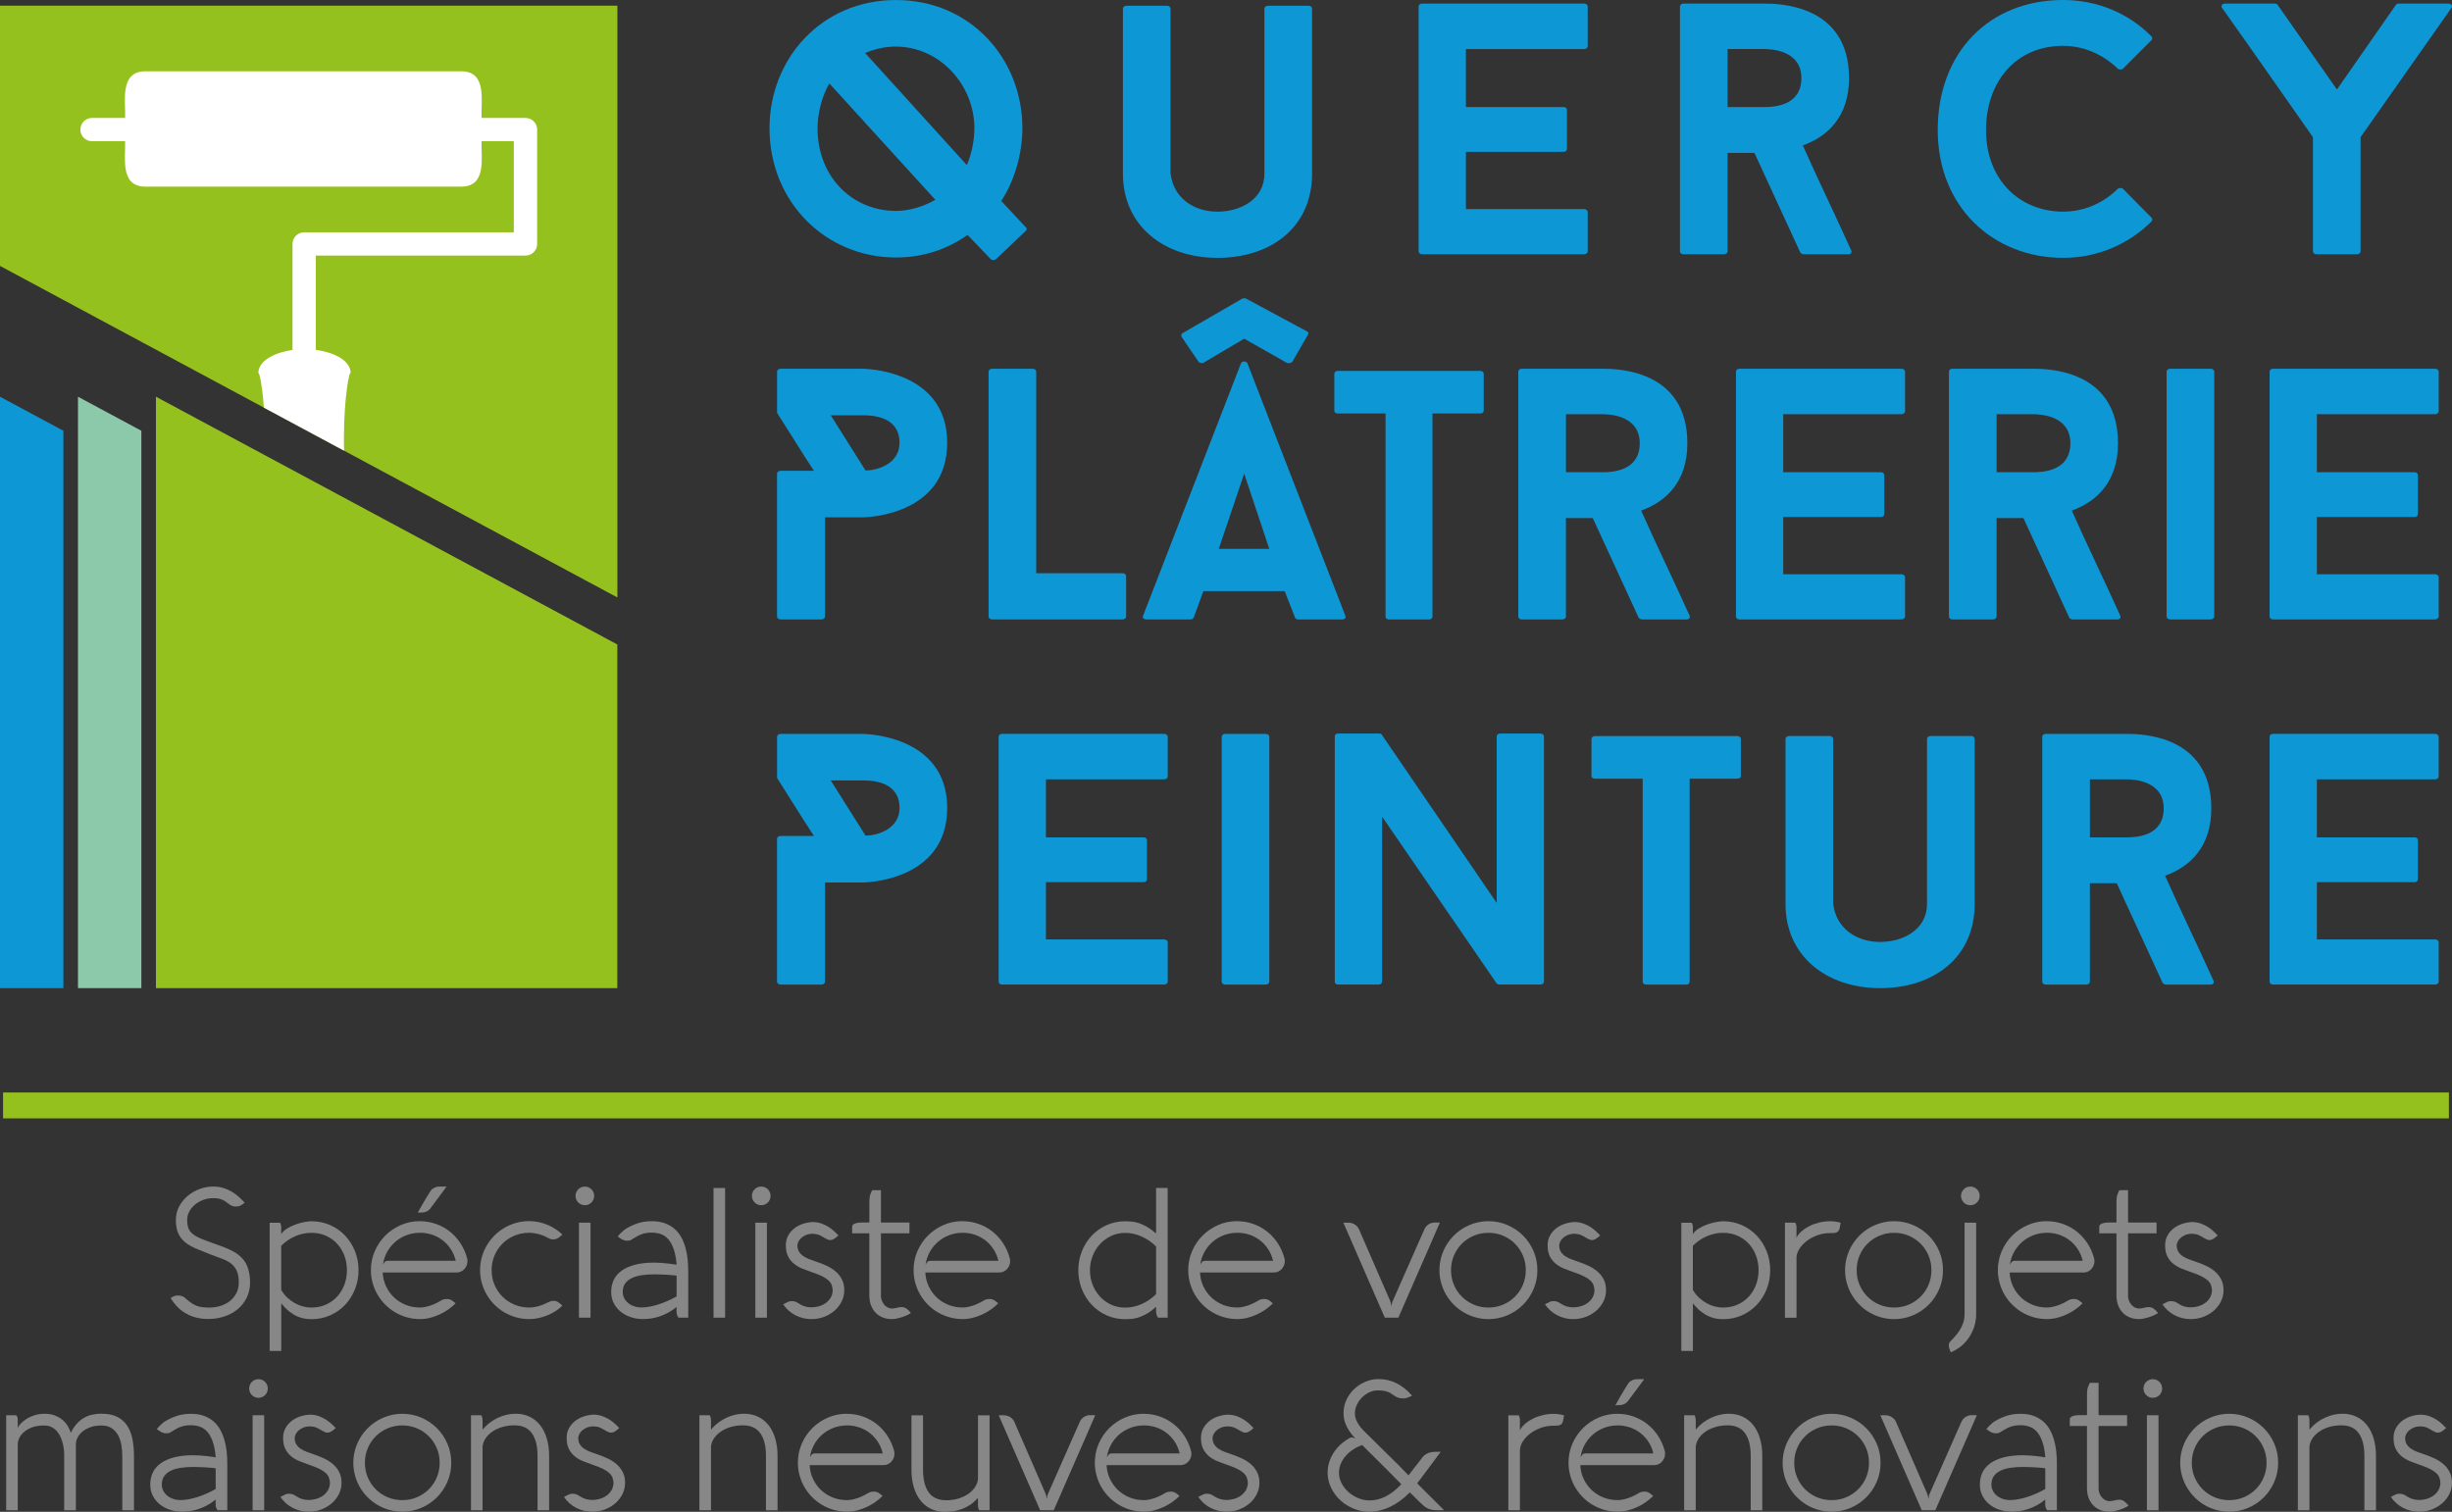 <?xml version="1.0" encoding="UTF-8"?>
<svg id="Calque_1" xmlns="http://www.w3.org/2000/svg" version="1.1" xmlns:xlink="http://www.w3.org/1999/xlink" viewBox="0 0 957.21 590.34">
  <rect x="0" y="0" width="957.21" height="590.34" fill="#333333" stroke="none"/>
  <!-- Generator: Adobe Illustrator 29.1.0, SVG Export Plug-In . SVG Version: 2.1.0 Build 142)  -->
  <defs>
    <style>
      .st0 {
        fill: #95c11f;
      }

      .st1 {
        fill: #fff;
      }

      .st2 {
        fill: none;
      }

      .st3 {
        fill: #0e97d5;
      }

      .st4 {
        fill: #8cc9aa;
      }

      .st5 {
        clip-path: url(#clippath);
      }

      .st6 {
        fill: #878787;
      }
    </style>
    <clipPath id="clippath">
      <polygon class="st2" points="0 103.83 0 2.21 241.02 2.21 241.02 233.3 0 103.83"/>
    </clipPath>
  </defs>
  <g>
    <g class="st5">
      <polygon class="st0" points="0 117.83 0 -4.79 241.02 -4.79 241.02 247.3 0 117.83"/>
      <path class="st1" d="M205.13,46.06h-17.15c-.26-6.45,2.2-17.99-7.6-18.22,0,0-123.93,0-123.93,0-9.81.28-7.35,11.73-7.6,18.22h-12.94c-2.51,0-4.54,2.03-4.54,4.54s2.03,4.54,4.54,4.54h12.94c.19,6.41-2.03,17.49,7.6,17.74,0,0,123.93,0,123.93,0,9.65-.29,7.41-11.28,7.6-17.74h12.61v35.58h-81.86c-2.51,0-4.54,2.03-4.54,4.54v41.41c-7.85,1.12-13.52,4.63-13.33,9.19v-.02c.68-3.09,9.02,42.94-8.21,83.47h.11c-6.54,40.76,58.75,40.74,52.21,0h.11c-17.21-40.24-8.92-86.97-8.21-83.47v.02c.19-4.61-5.6-8.16-13.58-9.23v-36.83h81.86c2.51,0,4.54-2.03,4.54-4.54v-44.66c0-2.51-2.03-4.54-4.54-4.54ZM127.19,233.49c-.18,10.7-16.48,10.7-16.66,0,.18-10.7,16.48-10.7,16.66,0Z"/>
    </g>
    <polygon class="st3" points="24.74 168.2 0 154.91 0 385.85 24.74 385.85 24.74 168.2"/>
    <polygon class="st4" points="55.18 168.2 30.44 154.91 30.44 385.85 55.18 385.85 55.18 168.2"/>
    <polygon class="st0" points="240.99 385.85 240.99 251.66 60.88 154.91 60.88 385.85 240.99 385.85"/>
  </g>
  <g>
    <path class="st6" d="M89.89,470.54c-.54-.38-1.02-.73-1.43-1.06-.41-.33-.85-.61-1.33-.85-.47-.24-1.01-.42-1.61-.57-.6-.14-1.37-.21-2.31-.21-1.37,0-2.66.23-3.89.69-1.23.46-2.3,1.08-3.23,1.85-.93.78-1.67,1.68-2.21,2.72-.54,1.04-.81,2.13-.81,3.29,0,1.32.17,2.4.51,3.25.34.85.92,1.6,1.73,2.24.81.65,1.88,1.25,3.22,1.8,1.33.55,2.97,1.17,4.93,1.85,1.04.38,2,.73,2.9,1.06.89.33,1.74.67,2.54,1.01.8.34,1.55.71,2.24,1.1.69.39,1.36.83,2,1.33,1.65,1.27,2.81,2.83,3.48,4.66.67,1.84,1.01,3.85,1.01,6.04s-.44,4.2-1.31,5.97c-.87,1.77-2.05,3.27-3.53,4.5-1.48,1.24-3.22,2.19-5.21,2.84-1.99.66-4.1.99-6.34.99-4.4,0-8.11-1.31-11.13-3.92-.82-.75-1.53-1.5-2.1-2.24-.58-.74-1.04-1.42-1.4-2.03l.53-.32c.78-.45,1.52-.67,2.23-.67.56,0,1.11.08,1.62.23.52.15.98.43,1.38.83.97.9,1.84,1.58,2.63,2.07.79.48,1.53.84,2.23,1.06.69.22,1.37.36,2.01.41.65.05,1.31.08,2,.11,1.41.05,2.83-.11,4.26-.48,1.42-.36,2.71-.95,3.85-1.77,1.14-.81,2.07-1.84,2.79-3.09.72-1.25,1.08-2.74,1.08-4.49,0-1.93-.28-3.48-.85-4.65-.57-1.17-1.35-2.11-2.35-2.84-1-.73-2.18-1.34-3.55-1.82-1.37-.48-2.84-1.03-4.42-1.64-2-.8-3.83-1.54-5.48-2.23-1.65-.68-3.06-1.49-4.22-2.42-1.17-.93-2.07-2.08-2.72-3.44-.65-1.37-.97-3.13-.97-5.3,0-1.98.44-3.77,1.31-5.37.87-1.6,2-2.97,3.37-4.12,1.38-1.14,2.93-2.03,4.66-2.65,1.73-.62,3.47-.94,5.21-.94,1.48,0,2.83.19,4.05.58,1.21.39,2.32.88,3.32,1.48,1,.6,1.91,1.28,2.72,2.03.81.75,1.56,1.5,2.24,2.23l-1.1.78c-.28.21-.61.38-.97.51-.37.13-.81.19-1.32.19-.87,0-1.63-.2-2.26-.6Z"/>
    <path class="st6" d="M109.32,477.43c.12.24.22.49.32.76.09.27.14.58.14.94v2.76c.56-.87,1.38-1.63,2.44-2.26s2.18-1.16,3.36-1.57c1.18-.41,2.31-.71,3.41-.9,1.1-.19,1.96-.28,2.6-.28,2.61,0,5.05.5,7.3,1.5,2.25,1,4.19,2.37,5.83,4.1,1.64,1.73,2.92,3.76,3.85,6.08.93,2.32,1.4,4.8,1.4,7.44s-.47,5.12-1.4,7.44c-.93,2.32-2.21,4.35-3.85,6.08-1.64,1.73-3.58,3.1-5.83,4.1-2.25,1-4.68,1.5-7.3,1.5-.78,0-1.64-.07-2.58-.21-.94-.14-1.92-.43-2.93-.87-1.01-.44-2.05-1.07-3.11-1.89-1.06-.82-2.12-1.91-3.18-3.25v18.62h-4.52v-50.06h4.06ZM121.58,510.57c2.05,0,3.92-.38,5.62-1.13,1.7-.75,3.16-1.79,4.38-3.11,1.22-1.32,2.17-2.86,2.84-4.63.67-1.77,1.01-3.67,1.01-5.72s-.34-3.96-1.01-5.72c-.67-1.77-1.62-3.31-2.84-4.63-1.23-1.32-2.69-2.36-4.38-3.11-1.7-.75-3.57-1.13-5.62-1.13s-4.24.44-6.29,1.31c-2.05.87-3.89,2.12-5.51,3.75v17.21c.64,1.13,1.41,2.13,2.33,2.99.92.86,1.9,1.58,2.93,2.17,1.04.59,2.12,1.03,3.25,1.33,1.13.29,2.23.44,3.29.44Z"/>
    <path class="st6" d="M163.94,476.86c2.21,0,4.32.36,6.31,1.08,1.99.72,3.79,1.71,5.39,2.99,1.6,1.27,2.97,2.79,4.12,4.54,1.14,1.76,2,3.67,2.56,5.74.12.47.18.88.18,1.24,0,.61-.11,1.18-.34,1.71-.22.53-.52,1-.9,1.41-.38.41-.82.74-1.34.97-.52.24-1.07.35-1.66.35h-28.87c.09,1.96.54,3.77,1.34,5.44.8,1.67,1.85,3.12,3.14,4.33,1.3,1.21,2.8,2.17,4.52,2.86,1.72.7,3.57,1.04,5.55,1.04.61,0,1.28-.07,2-.21.72-.14,1.44-.34,2.16-.58.72-.25,1.42-.54,2.12-.87.69-.33,1.34-.68,1.93-1.06.33-.21.7-.36,1.11-.46.41-.09.81-.14,1.18-.14s.71.04,1.01.12c.29.08.57.2.83.35.26.15.51.34.76.55.25.21.52.44.83.67-.87.87-1.84,1.68-2.9,2.42-1.06.74-2.19,1.39-3.39,1.94-1.2.55-2.44.99-3.73,1.31-1.28.32-2.59.48-3.9.48-1.77,0-3.46-.23-5.09-.69-1.63-.46-3.14-1.1-4.56-1.93-1.41-.82-2.7-1.82-3.87-2.99-1.17-1.17-2.17-2.46-3-3.87-.84-1.41-1.48-2.94-1.94-4.58-.46-1.64-.69-3.33-.69-5.07,0-2.64.51-5.12,1.52-7.44,1.01-2.32,2.39-4.35,4.13-6.08,1.74-1.73,3.77-3.1,6.09-4.1,2.32-1,4.79-1.5,7.4-1.5ZM163.97,481.38c-1.88,0-3.65.32-5.3.95-1.65.64-3.12,1.51-4.4,2.63-1.28,1.12-2.34,2.44-3.18,3.97-.84,1.53-1.37,3.19-1.61,4.98.12-.31.32-.65.62-1.02.29-.38.71-.57,1.25-.57h26.57c-.42-1.74-1.09-3.29-2-4.65-.91-1.35-1.98-2.5-3.23-3.44-1.25-.94-2.62-1.65-4.12-2.14-1.5-.48-3.03-.72-4.61-.72ZM167.82,472.13c-.33.35-.75.66-1.27.92-.52.26-1.15.4-1.91.42l-1.55.04c.59-1.11,1.19-2.18,1.8-3.22.61-1.04,1.16-1.95,1.64-2.76.48-.8.88-1.45,1.2-1.94s.49-.75.51-.78c.26-.38.71-.72,1.34-1.02.64-.31,1.34-.46,2.12-.46h2.65l-6.54,8.8Z"/>
    <path class="st6" d="M206.55,481.38c-2.05,0-3.96.38-5.74,1.13-1.78.75-3.33,1.79-4.65,3.11-1.32,1.32-2.36,2.86-3.11,4.63-.75,1.77-1.13,3.67-1.13,5.72s.38,3.96,1.13,5.72c.75,1.77,1.79,3.31,3.11,4.63,1.32,1.32,2.87,2.36,4.65,3.11,1.78.75,3.69,1.13,5.74,1.13,1.25,0,2.5-.18,3.76-.55,1.26-.36,2.42-.83,3.48-1.4.35-.19.73-.35,1.13-.48.4-.13.79-.19,1.17-.19.61,0,1.17.15,1.68.46.51.31.96.66,1.36,1.06l.39.39c-.68.68-1.49,1.34-2.42,1.96-.93.62-1.96,1.18-3.07,1.66-1.12.48-2.31.87-3.57,1.17-1.26.29-2.56.44-3.9.44-1.77,0-3.46-.23-5.09-.69-1.63-.46-3.14-1.1-4.56-1.93-1.41-.82-2.7-1.82-3.87-2.99-1.17-1.17-2.17-2.46-3-3.87-.84-1.41-1.48-2.94-1.94-4.58-.46-1.64-.69-3.33-.69-5.07s.23-3.43.69-5.07c.46-1.64,1.11-3.16,1.94-4.58.84-1.41,1.84-2.7,3-3.87,1.17-1.17,2.46-2.16,3.87-2.99,1.41-.82,2.93-1.47,4.56-1.93,1.62-.46,3.32-.69,5.09-.69,1.32,0,2.6.14,3.83.41,1.24.27,2.4.64,3.5,1.11,1.1.47,2.12,1.02,3.07,1.66.95.64,1.81,1.32,2.56,2.05l-.39.39c-.47.47-.96.84-1.47,1.11-.51.27-1.1.41-1.78.41-.4,0-.77-.06-1.1-.18-.33-.12-.66-.27-.99-.46-1.11-.64-2.27-1.11-3.5-1.43-1.23-.32-2.47-.5-3.75-.55Z"/>
    <path class="st6" d="M224.67,466.97c0-.49.09-.97.28-1.41.19-.45.45-.84.78-1.17.33-.33.72-.59,1.17-.78.45-.19.92-.28,1.41-.28s.97.09,1.41.28c.45.19.84.45,1.17.78.33.33.59.72.78,1.17.19.45.28.92.28,1.41s-.09.97-.28,1.41c-.19.45-.45.84-.78,1.17-.33.33-.72.59-1.17.78-.45.19-.92.28-1.41.28s-.97-.09-1.41-.28c-.45-.19-.84-.45-1.17-.78-.33-.33-.59-.72-.78-1.17-.19-.45-.28-.92-.28-1.41ZM230.53,477.43v37.1h-4.52v-37.1h4.52Z"/>
    <path class="st6" d="M241.13,482.83c.33-.4.68-.8,1.06-1.2.33-.33.69-.67,1.1-1.02.4-.35.81-.66,1.24-.92,1.44-.85,2.94-1.53,4.52-2.05,1.58-.52,3.4-.78,5.48-.78,1.93,0,3.62.27,5.07.81,1.45.54,2.7,1.27,3.75,2.19,1.05.92,1.91,2,2.6,3.25.68,1.25,1.22,2.59,1.62,4.01.4,1.43.68,2.9.85,4.42.16,1.52.25,3.01.25,4.47v18.51h-3.82c-.14-.19-.3-.48-.48-.87-.18-.39-.26-.9-.26-1.54v-1.77c-1.06.9-2.16,1.64-3.29,2.24-1.13.6-2.26,1.09-3.39,1.47-1.13.38-2.24.64-3.32.79-1.08.15-2.1.23-3.04.23h-.49c-1.6-.05-3.12-.32-4.56-.83-1.44-.51-2.71-1.22-3.82-2.14-1.11-.92-1.98-2.02-2.63-3.3-.65-1.28-.97-2.73-.97-4.33,0-1.74.34-3.32,1.02-4.73s1.72-2.61,3.11-3.6c1.39-.99,3.14-1.75,5.25-2.3,2.11-.54,4.6-.81,7.47-.81.85,0,1.75.04,2.7.11.95.07,1.84.15,2.67.25.82.09,1.54.19,2.16.28.61.09,1,.15,1.17.18-.21-2.54-.61-4.63-1.2-6.25-.59-1.63-1.31-2.9-2.17-3.83-.86-.93-1.84-1.57-2.93-1.93-1.1-.35-2.26-.53-3.48-.53-1.34,0-2.54.18-3.59.53-1.05.35-2.1.87-3.16,1.55-.38.24-.77.48-1.17.72-.4.25-.94.37-1.63.37-.97,0-1.91-.35-2.83-1.06l-.85-.6ZM250.53,510.53c.97,0,2.01-.11,3.13-.32,1.12-.21,2.27-.51,3.44-.88,1.18-.38,2.36-.83,3.55-1.36,1.19-.53,2.35-1.11,3.48-1.75v-8.09c-.14-.02-.51-.07-1.1-.14-.59-.07-1.3-.13-2.12-.18-.83-.05-1.71-.09-2.67-.14-.95-.05-1.87-.07-2.74-.07-1.79,0-3.45.11-4.96.34-1.52.22-2.83.6-3.92,1.13-1.1.53-1.96,1.24-2.58,2.12-.62.88-.94,1.98-.94,3.3,0,.85.18,1.64.55,2.37.37.73.88,1.37,1.54,1.93.66.55,1.44.98,2.35,1.29.91.31,1.9.46,2.99.46Z"/>
    <path class="st6" d="M283.07,463.89v50.63h-4.52v-50.63h4.52Z"/>
    <path class="st6" d="M293.53,466.97c0-.49.09-.97.28-1.41.19-.45.45-.84.78-1.17.33-.33.72-.59,1.17-.78.45-.19.92-.28,1.41-.28s.97.09,1.41.28c.45.19.84.45,1.17.78.33.33.59.72.78,1.17.19.45.28.92.28,1.41s-.09.97-.28,1.41c-.19.45-.45.84-.78,1.17-.33.33-.72.59-1.17.78-.45.19-.92.28-1.41.28s-.97-.09-1.41-.28c-.45-.19-.84-.45-1.17-.78-.33-.33-.59-.72-.78-1.17-.19-.45-.28-.92-.28-1.41ZM299.39,477.43v37.1h-4.52v-37.1h4.52Z"/>
    <path class="st6" d="M305.75,509.3c.75-.38,1.35-.68,1.78-.9.44-.22.92-.34,1.47-.34.4,0,.81.05,1.24.14.42.09.95.35,1.59.78.71.49,1.48.87,2.31,1.13.84.26,1.7.39,2.6.39.97,0,1.93-.13,2.9-.41.97-.27,1.85-.68,2.65-1.24.8-.55,1.45-1.25,1.96-2.08.51-.84.78-1.83.83-2.99-.05-.73-.18-1.4-.41-2.01-.22-.61-.61-1.18-1.17-1.71-.55-.53-1.3-1.04-2.24-1.54s-2.14-1-3.6-1.52l-.74-.25c-1.22-.42-2.44-.88-3.64-1.36-1.2-.48-2.29-1.11-3.25-1.87-.97-.77-1.75-1.73-2.35-2.88-.6-1.15-.9-2.61-.9-4.38,0-1.44.31-2.71.94-3.83.62-1.12,1.44-2.06,2.44-2.83,1-.77,2.13-1.35,3.37-1.75,1.25-.4,2.48-.62,3.71-.67h.32c1.22.05,2.36.27,3.39.67,1.04.4,1.96.87,2.77,1.41.81.54,1.52,1.1,2.12,1.68.6.58,1.09,1.07,1.47,1.47l-.67.57c-.38.33-.78.62-1.22.87-.44.25-.9.37-1.4.37-.31-.02-.6-.09-.88-.21-.28-.12-.57-.26-.87-.42-.3-.16-.6-.34-.9-.53-.31-.19-.62-.37-.95-.53-.61-.33-1.2-.54-1.77-.64-.57-.09-1.02-.14-1.38-.14-1.08.02-2,.21-2.76.55-.75.34-1.37.75-1.85,1.22-.48.47-.83.96-1.04,1.47-.21.51-.32.94-.32,1.29,0,.97.21,1.78.62,2.46.41.67.96,1.24,1.64,1.71.68.47,1.45.87,2.31,1.2.86.33,1.74.65,2.63.95l.35.11c1.34.45,2.66.98,3.96,1.59,1.3.61,2.44,1.35,3.44,2.21,1,.86,1.81,1.88,2.42,3.07.61,1.19.92,2.6.92,4.22,0,1.53-.33,2.97-.99,4.33-.66,1.35-1.57,2.55-2.74,3.59-1.17,1.04-2.53,1.85-4.1,2.46-1.57.6-3.24.9-5.03.9-2.19,0-4.26-.5-6.2-1.5-1.94-1-3.54-2.42-4.79-4.26Z"/>
    <path class="st6" d="M343.87,505.9c0,.57.1,1.15.3,1.75.2.6.49,1.15.87,1.64.38.49.84.9,1.4,1.2.55.31,1.19.46,1.93.46l1.1-.14c1.01-.28,1.85-.42,2.51-.42.73,0,1.38.21,1.96.64.58.42,1.09.94,1.54,1.55l.11.14c-.49.33-1.06.64-1.7.92-.64.28-1.29.53-1.96.74-.67.21-1.33.38-1.98.51-.65.13-1.23.19-1.75.19-1.37,0-2.59-.22-3.67-.67-1.08-.45-2.01-1.08-2.77-1.89-.77-.81-1.35-1.78-1.77-2.91-.41-1.13-.62-2.37-.62-3.71v-24.31h-6.71v-2.61c0-1.08,1.45-1.63,4.35-1.63h2.37v-8.37c0-1.06.13-1.94.41-2.65.27-.71.51-1.24.72-1.59h3.39v12.65h11.13v4.2h-11.13v24.31Z"/>
    <path class="st6" d="M375.78,476.86c2.21,0,4.32.36,6.31,1.08,1.99.72,3.79,1.71,5.39,2.99,1.6,1.27,2.97,2.79,4.12,4.54,1.14,1.76,2,3.67,2.56,5.74.12.47.18.88.18,1.24,0,.61-.11,1.18-.34,1.71-.22.53-.52,1-.9,1.41-.38.41-.82.74-1.34.97-.52.24-1.07.35-1.66.35h-28.87c.09,1.96.54,3.77,1.34,5.44.8,1.67,1.85,3.12,3.14,4.33,1.3,1.21,2.8,2.17,4.52,2.86,1.72.7,3.57,1.04,5.55,1.04.61,0,1.28-.07,2-.21.72-.14,1.44-.34,2.16-.58.72-.25,1.42-.54,2.12-.87.69-.33,1.34-.68,1.93-1.06.33-.21.7-.36,1.11-.46.41-.09.81-.14,1.18-.14s.71.04,1.01.12c.29.08.57.2.83.35.26.15.51.34.76.55.25.21.52.44.83.67-.87.87-1.84,1.68-2.9,2.42-1.06.74-2.19,1.39-3.39,1.94-1.2.55-2.44.99-3.73,1.31-1.28.32-2.59.48-3.9.48-1.77,0-3.46-.23-5.09-.69-1.63-.46-3.14-1.1-4.56-1.93-1.41-.82-2.7-1.82-3.87-2.99-1.17-1.17-2.17-2.46-3-3.87-.84-1.41-1.48-2.94-1.94-4.58-.46-1.64-.69-3.33-.69-5.07,0-2.64.51-5.12,1.52-7.44,1.01-2.32,2.39-4.35,4.13-6.08,1.74-1.73,3.77-3.1,6.09-4.1,2.32-1,4.79-1.5,7.4-1.5ZM375.81,481.38c-1.88,0-3.65.32-5.3.95-1.65.64-3.12,1.51-4.4,2.63-1.28,1.12-2.34,2.44-3.18,3.97-.84,1.53-1.37,3.19-1.61,4.98.12-.31.32-.65.62-1.02.29-.38.71-.57,1.25-.57h26.57c-.42-1.74-1.09-3.29-2-4.65-.91-1.35-1.98-2.5-3.23-3.44-1.25-.94-2.62-1.65-4.12-2.14-1.5-.48-3.03-.72-4.61-.72Z"/>
    <path class="st6" d="M452.12,514.52c-.17-.16-.31-.38-.42-.64-.12-.24-.21-.52-.28-.87-.07-.34-.11-.76-.11-1.25v-1.48c-1.25,1.13-2.43,2.01-3.53,2.65-1.11.64-2.16,1.12-3.14,1.45-.99.33-1.93.54-2.81.62-.88.08-1.73.12-2.53.12-2.61,0-5.04-.5-7.28-1.5-2.24-1-4.18-2.37-5.81-4.1-1.64-1.73-2.92-3.76-3.85-6.08-.93-2.32-1.4-4.8-1.4-7.44s.46-5.12,1.4-7.44c.93-2.32,2.21-4.35,3.85-6.08,1.64-1.73,3.57-3.1,5.81-4.1,2.24-1,4.66-1.5,7.28-1.5.8,0,1.64.04,2.53.12.88.08,1.82.29,2.81.62.99.33,2.04.81,3.14,1.45,1.11.64,2.28,1.5,3.53,2.58v-17.77h4.52v50.63h-3.71ZM439.3,481.42c-2.05,0-3.92.41-5.6,1.22-1.68.81-3.14,1.9-4.36,3.25-1.23,1.35-2.17,2.91-2.84,4.66-.67,1.76-1.01,3.57-1.01,5.46s.34,3.81,1.01,5.56c.67,1.75,1.62,3.3,2.84,4.65,1.22,1.34,2.68,2.41,4.36,3.2,1.68.79,3.55,1.18,5.6,1.18,2.17,0,4.3-.47,6.41-1.41,2.11-.94,3.97-2.23,5.6-3.85v-18.62c-1.63-1.63-3.49-2.91-5.6-3.87-2.11-.95-4.25-1.43-6.41-1.43Z"/>
    <path class="st6" d="M483,476.86c2.21,0,4.32.36,6.31,1.08,1.99.72,3.79,1.71,5.39,2.99,1.6,1.27,2.97,2.79,4.12,4.54,1.14,1.76,2,3.67,2.56,5.74.12.47.18.88.18,1.24,0,.61-.11,1.18-.34,1.71-.22.53-.52,1-.9,1.41-.38.41-.82.74-1.34.97-.52.24-1.07.35-1.66.35h-28.87c.09,1.96.54,3.77,1.34,5.44.8,1.67,1.85,3.12,3.14,4.33,1.3,1.21,2.8,2.17,4.52,2.86,1.72.7,3.57,1.04,5.55,1.04.61,0,1.28-.07,2-.21.72-.14,1.44-.34,2.16-.58.72-.25,1.42-.54,2.12-.87.69-.33,1.34-.68,1.93-1.06.33-.21.7-.36,1.11-.46.41-.09.81-.14,1.18-.14s.71.04,1.01.12c.29.08.57.2.83.35.26.15.51.34.76.55.25.21.52.44.83.67-.87.87-1.84,1.68-2.9,2.42-1.06.74-2.19,1.39-3.39,1.94-1.2.55-2.44.99-3.73,1.31-1.28.32-2.59.48-3.9.48-1.77,0-3.46-.23-5.09-.69-1.63-.46-3.14-1.1-4.56-1.93-1.41-.82-2.7-1.82-3.87-2.99-1.17-1.17-2.17-2.46-3-3.87-.84-1.41-1.48-2.94-1.94-4.58-.46-1.64-.69-3.33-.69-5.07,0-2.64.51-5.12,1.52-7.44,1.01-2.32,2.39-4.35,4.13-6.08,1.74-1.73,3.77-3.1,6.09-4.1,2.32-1,4.79-1.5,7.4-1.5ZM483.04,481.38c-1.88,0-3.65.32-5.3.95-1.65.64-3.12,1.51-4.4,2.63-1.28,1.12-2.34,2.44-3.18,3.97-.84,1.53-1.37,3.19-1.61,4.98.12-.31.32-.65.62-1.02.29-.38.71-.57,1.25-.57h26.57c-.42-1.74-1.09-3.29-2-4.65-.91-1.35-1.98-2.5-3.23-3.44-1.25-.94-2.62-1.65-4.12-2.14-1.5-.48-3.03-.72-4.61-.72Z"/>
    <path class="st6" d="M524.41,477.43h1.98c.9,0,1.73.24,2.49.71.76.47,1.31,1.1,1.64,1.87l12.08,27.77c.26.61.42,1.17.49,1.66.05.26.08.51.11.74.05-.54.11-.98.19-1.31.08-.33.22-.69.41-1.1l12.26-27.77c.35-.8.89-1.44,1.63-1.91.73-.47,1.53-.71,2.4-.71h2.01c-1.41,3.27-2.79,6.44-4.13,9.5-1.34,3.06-2.67,6.1-3.99,9.12-1.32,3.02-2.64,6.04-3.97,9.08-1.33,3.04-2.7,6.18-4.12,9.43h-5.3l-16.18-37.1Z"/>
    <path class="st6" d="M561.93,495.98c0-1.74.23-3.43.69-5.07.46-1.64,1.11-3.16,1.94-4.58.84-1.41,1.84-2.7,3-3.87,1.17-1.17,2.46-2.16,3.87-2.99,1.41-.82,2.93-1.47,4.56-1.93,1.62-.46,3.31-.69,5.05-.69,2.64,0,5.12.5,7.44,1.5,2.32,1,4.35,2.37,6.08,4.1,1.73,1.73,3.1,3.76,4.1,6.08,1,2.32,1.5,4.8,1.5,7.44s-.5,5.12-1.5,7.44c-1,2.32-2.37,4.35-4.1,6.08-1.73,1.73-3.76,3.1-6.08,4.1-2.32,1-4.8,1.5-7.44,1.5-1.74,0-3.43-.23-5.05-.69-1.63-.46-3.14-1.1-4.56-1.93-1.41-.82-2.7-1.82-3.87-2.99s-2.17-2.46-3-3.87c-.84-1.41-1.48-2.94-1.94-4.58-.46-1.64-.69-3.33-.69-5.07ZM566.45,495.98c0,2.05.38,3.96,1.13,5.72.75,1.77,1.79,3.31,3.11,4.63,1.32,1.32,2.87,2.36,4.65,3.11,1.78.75,3.68,1.13,5.71,1.13s3.96-.38,5.72-1.13c1.77-.75,3.31-1.79,4.63-3.11,1.32-1.32,2.36-2.86,3.11-4.63.75-1.77,1.13-3.67,1.13-5.72s-.38-3.96-1.13-5.72c-.75-1.77-1.79-3.31-3.11-4.63-1.32-1.32-2.86-2.36-4.63-3.11-1.77-.75-3.67-1.13-5.72-1.13s-3.93.38-5.71,1.13c-1.78.75-3.33,1.79-4.65,3.11-1.32,1.32-2.36,2.86-3.11,4.63-.75,1.77-1.13,3.67-1.13,5.72Z"/>
    <path class="st6" d="M603.13,509.3c.75-.38,1.35-.68,1.78-.9.44-.22.92-.34,1.47-.34.4,0,.81.05,1.24.14.42.09.95.35,1.59.78.71.49,1.48.87,2.31,1.13.84.26,1.7.39,2.6.39.97,0,1.93-.13,2.9-.41.97-.27,1.85-.68,2.65-1.24.8-.55,1.45-1.25,1.96-2.08.51-.84.78-1.83.83-2.99-.05-.73-.18-1.4-.41-2.01-.22-.61-.61-1.18-1.17-1.71-.55-.53-1.3-1.04-2.24-1.54s-2.14-1-3.6-1.52l-.74-.25c-1.22-.42-2.44-.88-3.64-1.36-1.2-.48-2.29-1.11-3.25-1.87-.97-.77-1.75-1.73-2.35-2.88-.6-1.15-.9-2.61-.9-4.38,0-1.44.31-2.71.94-3.83.62-1.12,1.44-2.06,2.44-2.83,1-.77,2.13-1.35,3.37-1.75,1.25-.4,2.48-.62,3.71-.67h.32c1.22.05,2.36.27,3.39.67,1.04.4,1.96.87,2.77,1.41.81.54,1.52,1.1,2.12,1.68.6.58,1.09,1.07,1.47,1.47l-.67.57c-.38.33-.78.62-1.22.87-.44.25-.9.37-1.4.37-.31-.02-.6-.09-.88-.21-.28-.12-.57-.26-.87-.42-.3-.16-.6-.34-.9-.53-.31-.19-.62-.37-.95-.53-.61-.33-1.2-.54-1.77-.64-.57-.09-1.02-.14-1.38-.14-1.08.02-2,.21-2.76.55-.75.34-1.37.75-1.85,1.22-.48.47-.83.96-1.04,1.47-.21.51-.32.94-.32,1.29,0,.97.21,1.78.62,2.46.41.67.96,1.24,1.64,1.71.68.47,1.45.87,2.31,1.2.86.33,1.74.65,2.63.95l.35.11c1.34.45,2.66.98,3.96,1.59,1.3.61,2.44,1.35,3.44,2.21,1,.86,1.81,1.88,2.42,3.07.61,1.19.92,2.6.92,4.22,0,1.53-.33,2.97-.99,4.33-.66,1.35-1.57,2.55-2.74,3.59-1.17,1.04-2.53,1.85-4.1,2.46-1.57.6-3.24.9-5.03.9-2.19,0-4.26-.5-6.2-1.5s-3.54-2.42-4.79-4.26Z"/>
    <path class="st6" d="M660.4,477.43c.12.24.22.49.32.76.09.27.14.58.14.94v2.76c.56-.87,1.38-1.63,2.44-2.26,1.06-.64,2.18-1.16,3.36-1.57,1.18-.41,2.31-.71,3.41-.9,1.1-.19,1.96-.28,2.6-.28,2.61,0,5.05.5,7.3,1.5,2.25,1,4.19,2.37,5.83,4.1,1.64,1.73,2.92,3.76,3.85,6.08.93,2.32,1.4,4.8,1.4,7.44s-.47,5.12-1.4,7.44c-.93,2.32-2.21,4.35-3.85,6.08s-3.58,3.1-5.83,4.1c-2.25,1-4.68,1.5-7.3,1.5-.78,0-1.64-.07-2.58-.21-.94-.14-1.92-.43-2.93-.87-1.01-.44-2.05-1.07-3.11-1.89-1.06-.82-2.12-1.91-3.18-3.25v18.62h-4.52v-50.06h4.06ZM672.66,510.57c2.05,0,3.92-.38,5.62-1.13,1.7-.75,3.16-1.79,4.38-3.11,1.22-1.32,2.17-2.86,2.84-4.63.67-1.77,1.01-3.67,1.01-5.72s-.34-3.96-1.01-5.72c-.67-1.77-1.62-3.31-2.84-4.63-1.23-1.32-2.69-2.36-4.38-3.11-1.7-.75-3.57-1.13-5.62-1.13s-4.24.44-6.29,1.31c-2.05.87-3.89,2.12-5.51,3.75v17.21c.64,1.13,1.41,2.13,2.33,2.99.92.86,1.9,1.58,2.93,2.17,1.04.59,2.12,1.03,3.25,1.33,1.13.29,2.23.44,3.29.44Z"/>
    <path class="st6" d="M700.85,477.43c.12.24.22.49.32.76.09.27.14.58.14.94v4.17c.45-.92,1.13-1.77,2.05-2.56.92-.79,1.97-1.47,3.14-2.05,1.18-.58,2.45-1.02,3.82-1.34,1.37-.32,2.73-.48,4.1-.48,1.44,0,2.81.2,4.13.6l-.35,1.94c-.09.52-.25.92-.46,1.2-.21.28-.47.49-.76.62-.3.13-.62.21-.99.23-.37.02-.74.04-1.11.04h-.53c-1.72,0-3.35.28-4.89.85-1.54.57-2.91,1.3-4.1,2.19-1.19.9-2.14,1.9-2.86,3.02-.72,1.12-1.11,2.23-1.18,3.34v23.64h-4.52v-37.1h4.06Z"/>
    <path class="st6" d="M720.28,495.98c0-1.74.23-3.43.69-5.07.46-1.64,1.11-3.16,1.94-4.58.84-1.41,1.84-2.7,3-3.87,1.17-1.17,2.46-2.16,3.87-2.99,1.41-.82,2.93-1.47,4.56-1.93,1.62-.46,3.31-.69,5.05-.69,2.64,0,5.12.5,7.44,1.5,2.32,1,4.35,2.37,6.08,4.1,1.73,1.73,3.1,3.76,4.1,6.08,1,2.32,1.5,4.8,1.5,7.44s-.5,5.12-1.5,7.44c-1,2.32-2.37,4.35-4.1,6.08-1.73,1.73-3.76,3.1-6.08,4.1-2.32,1-4.8,1.5-7.44,1.5-1.74,0-3.43-.23-5.05-.69-1.63-.46-3.14-1.1-4.56-1.93-1.41-.82-2.7-1.82-3.87-2.99s-2.17-2.46-3-3.87c-.84-1.41-1.48-2.94-1.94-4.58-.46-1.64-.69-3.33-.69-5.07ZM724.8,495.98c0,2.05.38,3.96,1.13,5.72.75,1.77,1.79,3.31,3.11,4.63,1.32,1.32,2.87,2.36,4.65,3.11,1.78.75,3.68,1.13,5.71,1.13s3.96-.38,5.72-1.13c1.77-.75,3.31-1.79,4.63-3.11,1.32-1.32,2.36-2.86,3.11-4.63.75-1.77,1.13-3.67,1.13-5.72s-.38-3.96-1.13-5.72c-.75-1.77-1.79-3.31-3.11-4.63-1.32-1.32-2.86-2.36-4.63-3.11-1.77-.75-3.67-1.13-5.72-1.13s-3.93.38-5.71,1.13c-1.78.75-3.33,1.79-4.65,3.11-1.32,1.32-2.36,2.86-3.11,4.63-.75,1.77-1.13,3.67-1.13,5.72Z"/>
    <path class="st6" d="M771.44,514.03c-.14,1.91-.53,3.63-1.17,5.18-.64,1.54-1.42,2.9-2.35,4.06-.93,1.17-1.96,2.15-3.07,2.95-1.12.8-2.21,1.41-3.27,1.84l-.39-.88c-.12-.24-.22-.54-.3-.9-.08-.37-.12-.65-.12-.87,0-.66.18-1.17.53-1.54.35-.37.76-.8,1.24-1.29,1.01-1.06,1.81-2.07,2.4-3.02s1.03-1.84,1.33-2.65c.29-.81.48-1.54.55-2.17.07-.64.11-1.17.11-1.59v-35.72h4.52v36.6ZM765.54,466.97c0-.49.09-.97.28-1.41.19-.45.45-.84.78-1.17.33-.33.71-.59,1.15-.78.44-.19.91-.28,1.43-.28s.97.09,1.41.28c.45.19.84.45,1.17.78.33.33.59.72.78,1.17.19.45.28.92.28,1.41s-.09.97-.28,1.41c-.19.45-.45.84-.78,1.17-.33.33-.72.59-1.17.78-.45.19-.92.28-1.41.28-.52,0-1-.09-1.43-.28-.44-.19-.82-.45-1.15-.78-.33-.33-.59-.72-.78-1.17-.19-.45-.28-.92-.28-1.41Z"/>
    <path class="st6" d="M799.07,476.86c2.21,0,4.32.36,6.31,1.08,1.99.72,3.79,1.71,5.39,2.99,1.6,1.27,2.97,2.79,4.12,4.54,1.14,1.76,2,3.67,2.56,5.74.12.47.18.88.18,1.24,0,.61-.11,1.18-.34,1.71-.22.53-.52,1-.9,1.41-.38.41-.82.74-1.34.97-.52.24-1.07.35-1.66.35h-28.87c.09,1.96.54,3.77,1.34,5.44.8,1.67,1.85,3.12,3.14,4.33,1.3,1.21,2.8,2.17,4.52,2.86,1.72.7,3.57,1.04,5.55,1.04.61,0,1.28-.07,2-.21.72-.14,1.44-.34,2.16-.58.72-.25,1.42-.54,2.12-.87.69-.33,1.34-.68,1.93-1.06.33-.21.7-.36,1.11-.46.41-.09.81-.14,1.18-.14s.71.04,1.01.12c.29.08.57.2.83.35.26.15.51.34.76.55.25.21.52.44.83.67-.87.87-1.84,1.68-2.9,2.42-1.06.74-2.19,1.39-3.39,1.94-1.2.55-2.44.99-3.73,1.31-1.28.32-2.59.48-3.9.48-1.77,0-3.46-.23-5.09-.69-1.63-.46-3.14-1.1-4.56-1.93-1.41-.82-2.7-1.82-3.87-2.99s-2.17-2.46-3-3.87c-.84-1.41-1.48-2.94-1.94-4.58-.46-1.64-.69-3.33-.69-5.07,0-2.64.51-5.12,1.52-7.44,1.01-2.32,2.39-4.35,4.13-6.08,1.74-1.73,3.77-3.1,6.09-4.1,2.32-1,4.79-1.5,7.4-1.5ZM799.1,481.38c-1.88,0-3.65.32-5.3.95-1.65.64-3.12,1.51-4.4,2.63-1.28,1.12-2.34,2.44-3.18,3.97-.84,1.53-1.37,3.19-1.61,4.98.12-.31.32-.65.62-1.02.29-.38.71-.57,1.25-.57h26.57c-.42-1.74-1.09-3.29-2-4.65-.91-1.35-1.98-2.5-3.23-3.44-1.25-.94-2.62-1.65-4.12-2.14-1.5-.48-3.03-.72-4.61-.72Z"/>
    <path class="st6" d="M830.72,505.9c0,.57.1,1.15.3,1.75.2.6.49,1.15.87,1.64.38.49.84.9,1.4,1.2.55.31,1.19.46,1.93.46l1.1-.14c1.01-.28,1.85-.42,2.51-.42.73,0,1.38.21,1.96.64.58.42,1.09.94,1.54,1.55l.11.14c-.49.33-1.06.64-1.7.92-.64.28-1.29.53-1.96.74-.67.21-1.33.38-1.98.51-.65.13-1.23.19-1.75.19-1.37,0-2.59-.22-3.67-.67-1.08-.45-2.01-1.08-2.77-1.89-.77-.81-1.35-1.78-1.77-2.91-.41-1.13-.62-2.37-.62-3.71v-24.31h-6.71v-2.61c0-1.08,1.45-1.63,4.35-1.63h2.37v-8.37c0-1.06.13-1.94.41-2.65.27-.71.51-1.24.72-1.59h3.39v12.65h11.13v4.2h-11.13v24.31Z"/>
    <path class="st6" d="M844.19,509.3c.75-.38,1.35-.68,1.78-.9.44-.22.92-.34,1.47-.34.4,0,.81.05,1.24.14.42.09.95.35,1.59.78.71.49,1.48.87,2.31,1.13.84.26,1.7.39,2.6.39.97,0,1.93-.13,2.9-.41.97-.27,1.85-.68,2.65-1.24.8-.55,1.45-1.25,1.96-2.08.51-.84.78-1.83.83-2.99-.05-.73-.18-1.4-.41-2.01-.22-.61-.61-1.18-1.17-1.71-.55-.53-1.3-1.04-2.24-1.54s-2.14-1-3.6-1.52l-.74-.25c-1.22-.42-2.44-.88-3.64-1.36-1.2-.48-2.29-1.11-3.25-1.87-.97-.77-1.75-1.73-2.35-2.88-.6-1.15-.9-2.61-.9-4.38,0-1.44.31-2.71.94-3.83.62-1.12,1.44-2.06,2.44-2.83,1-.77,2.13-1.35,3.37-1.75,1.25-.4,2.48-.62,3.71-.67h.32c1.22.05,2.36.27,3.39.67,1.04.4,1.96.87,2.77,1.41.81.54,1.52,1.1,2.12,1.68.6.58,1.09,1.07,1.47,1.47l-.67.57c-.38.33-.78.62-1.22.87-.44.25-.9.37-1.4.37-.31-.02-.6-.09-.88-.21-.28-.12-.57-.26-.87-.42-.3-.16-.6-.34-.9-.53-.31-.19-.62-.37-.95-.53-.61-.33-1.2-.54-1.77-.64-.57-.09-1.02-.14-1.38-.14-1.08.02-2,.21-2.76.55-.75.34-1.37.75-1.85,1.22-.48.47-.83.96-1.04,1.47-.21.51-.32.94-.32,1.29,0,.97.21,1.78.62,2.46.41.67.96,1.24,1.64,1.71.68.47,1.45.87,2.31,1.2.86.33,1.74.65,2.63.95l.35.11c1.34.45,2.66.98,3.96,1.59,1.3.61,2.44,1.35,3.44,2.21,1,.86,1.81,1.88,2.42,3.07.61,1.19.92,2.6.92,4.22,0,1.53-.33,2.97-.99,4.33-.66,1.35-1.57,2.55-2.74,3.59-1.17,1.04-2.53,1.85-4.1,2.46-1.57.6-3.24.9-5.03.9-2.19,0-4.26-.5-6.2-1.5s-3.54-2.42-4.79-4.26Z"/>
    <path class="st6" d="M39.79,552.04c2.47,0,4.52.43,6.13,1.29,1.61.86,2.89,2.03,3.83,3.52.94,1.48,1.6,3.23,1.98,5.23.38,2,.57,4.15.57,6.43v21.23h-4.56v-21.2c0-1.41-.12-2.83-.35-4.26-.24-1.42-.66-2.7-1.27-3.83-.61-1.13-1.44-2.05-2.49-2.76-1.05-.71-2.4-1.06-4.05-1.06-1.48,0-2.82.19-4.01.58-1.19.39-2.21.91-3.07,1.55-.86.65-1.54,1.4-2.03,2.24-.49.85-.78,1.74-.85,2.69v26.04h-4.56v-21.76c0-.4-.03-.96-.09-1.68-.06-.72-.19-1.5-.39-2.35-.2-.85-.48-1.7-.83-2.56-.35-.86-.82-1.64-1.4-2.35-.58-.71-1.28-1.28-2.12-1.73-.84-.45-1.83-.67-2.99-.67-1.96,0-3.59.26-4.89.79-1.31.53-2.37,1.17-3.18,1.93-.81.75-1.39,1.53-1.73,2.33-.34.8-.51,1.47-.51,2.01v26.04H2.41v-37.1h3.92c.19.19.34.43.44.72.11.29.16.62.16.97v3.25c.16-.45.54-.99,1.11-1.63.58-.64,1.31-1.24,2.21-1.82.89-.58,1.95-1.07,3.16-1.47,1.21-.4,2.55-.6,4.01-.6s2.84.22,3.99.67c1.15.45,2.15,1.02,2.99,1.73.84.71,1.52,1.5,2.05,2.38.53.88.92,1.77,1.18,2.67.68-1.39,1.45-2.56,2.31-3.52.86-.95,1.79-1.73,2.79-2.31,1-.59,2.08-1.01,3.25-1.27,1.17-.26,2.38-.39,3.66-.39h.14Z"/>
    <path class="st6" d="M61.19,558.04c.33-.4.68-.8,1.06-1.2.33-.33.69-.67,1.1-1.02.4-.35.81-.66,1.24-.92,1.44-.85,2.94-1.53,4.52-2.05,1.58-.52,3.4-.78,5.48-.78,1.93,0,3.62.27,5.07.81,1.45.54,2.7,1.27,3.74,2.19,1.05.92,1.91,2,2.6,3.25.68,1.25,1.22,2.59,1.63,4.01.4,1.43.68,2.9.85,4.42.16,1.52.25,3.01.25,4.47v18.51h-3.82c-.14-.19-.3-.48-.48-.87-.18-.39-.26-.9-.26-1.54v-1.77c-1.06.9-2.16,1.64-3.29,2.24-1.13.6-2.26,1.09-3.39,1.47-1.13.38-2.24.64-3.32.79-1.08.15-2.1.23-3.04.23h-.49c-1.6-.05-3.12-.32-4.56-.83-1.44-.51-2.71-1.22-3.82-2.14-1.11-.92-1.98-2.02-2.63-3.3-.65-1.28-.97-2.73-.97-4.33,0-1.74.34-3.32,1.02-4.73.68-1.41,1.72-2.61,3.11-3.6,1.39-.99,3.14-1.75,5.25-2.3,2.11-.54,4.6-.81,7.47-.81.85,0,1.75.04,2.7.11.95.07,1.84.15,2.67.25.82.09,1.54.19,2.16.28.61.09,1,.15,1.17.18-.21-2.54-.61-4.63-1.2-6.25-.59-1.63-1.31-2.9-2.17-3.83-.86-.93-1.84-1.57-2.93-1.93-1.1-.35-2.26-.53-3.48-.53-1.34,0-2.54.18-3.59.53-1.05.35-2.1.87-3.16,1.55-.38.24-.77.48-1.17.72-.4.25-.94.37-1.62.37-.97,0-1.91-.35-2.83-1.06l-.85-.6ZM70.59,585.74c.97,0,2.01-.11,3.13-.32,1.12-.21,2.27-.51,3.44-.88,1.18-.38,2.36-.83,3.55-1.36,1.19-.53,2.35-1.11,3.48-1.75v-8.09c-.14-.02-.51-.07-1.1-.14-.59-.07-1.3-.13-2.12-.18-.82-.05-1.71-.09-2.67-.14-.95-.05-1.87-.07-2.74-.07-1.79,0-3.45.11-4.96.34-1.52.22-2.83.6-3.92,1.13-1.1.53-1.96,1.24-2.58,2.12-.62.88-.94,1.98-.94,3.3,0,.85.18,1.64.55,2.37.37.73.88,1.37,1.54,1.93.66.55,1.44.98,2.35,1.29.91.31,1.9.46,2.98.46Z"/>
    <path class="st6" d="M97.27,542.18c0-.49.09-.97.28-1.41.19-.45.45-.84.78-1.17.33-.33.72-.59,1.17-.78.45-.19.92-.28,1.41-.28s.97.09,1.41.28c.45.19.84.45,1.17.78.33.33.59.72.78,1.17.19.45.28.92.28,1.41s-.09.97-.28,1.41c-.19.45-.45.84-.78,1.17-.33.33-.72.59-1.17.78-.45.19-.92.28-1.41.28s-.97-.09-1.41-.28c-.45-.19-.84-.45-1.17-.78-.33-.33-.59-.72-.78-1.17-.19-.45-.28-.92-.28-1.41ZM103.13,552.64v37.1h-4.52v-37.1h4.52Z"/>
    <path class="st6" d="M109.49,584.51c.75-.38,1.35-.68,1.78-.9.44-.22.92-.34,1.47-.34.4,0,.81.05,1.24.14.42.09.95.35,1.59.78.71.49,1.48.87,2.31,1.13.84.26,1.7.39,2.6.39.97,0,1.93-.13,2.9-.41.97-.27,1.85-.68,2.65-1.24.8-.55,1.45-1.25,1.96-2.08.51-.84.78-1.83.83-2.99-.05-.73-.18-1.4-.41-2.01-.22-.61-.61-1.18-1.17-1.71-.55-.53-1.3-1.04-2.24-1.54-.94-.49-2.14-1-3.6-1.52l-.74-.25c-1.22-.42-2.44-.88-3.64-1.36-1.2-.48-2.29-1.11-3.25-1.87-.97-.77-1.75-1.73-2.35-2.88-.6-1.15-.9-2.61-.9-4.38,0-1.44.31-2.71.94-3.83.62-1.12,1.44-2.06,2.44-2.83,1-.77,2.13-1.35,3.37-1.75,1.25-.4,2.48-.62,3.71-.67h.32c1.22.05,2.36.27,3.39.67,1.04.4,1.96.87,2.77,1.41.81.54,1.52,1.1,2.12,1.68.6.58,1.09,1.07,1.47,1.47l-.67.57c-.38.33-.78.62-1.22.87-.44.25-.9.37-1.4.37-.31-.02-.6-.09-.88-.21-.28-.12-.57-.26-.87-.42-.3-.16-.6-.34-.9-.53-.31-.19-.62-.37-.95-.53-.61-.33-1.2-.54-1.77-.64-.57-.09-1.02-.14-1.38-.14-1.08.02-2,.21-2.76.55-.75.34-1.37.75-1.85,1.22-.48.47-.83.96-1.04,1.47-.21.51-.32.94-.32,1.29,0,.97.21,1.78.62,2.46.41.67.96,1.24,1.64,1.71.68.47,1.45.87,2.31,1.2.86.33,1.74.65,2.63.95l.35.11c1.34.45,2.66.98,3.96,1.59,1.3.61,2.44,1.35,3.44,2.21,1,.86,1.81,1.88,2.42,3.07.61,1.19.92,2.6.92,4.22,0,1.53-.33,2.97-.99,4.33-.66,1.35-1.57,2.55-2.74,3.59-1.17,1.04-2.53,1.85-4.1,2.46s-3.24.9-5.03.9c-2.19,0-4.26-.5-6.2-1.5-1.94-1-3.54-2.42-4.79-4.26Z"/>
    <path class="st6" d="M137.93,571.19c0-1.74.23-3.43.69-5.07.46-1.64,1.11-3.16,1.94-4.58.84-1.41,1.84-2.7,3-3.87,1.17-1.17,2.46-2.16,3.87-2.99,1.41-.82,2.93-1.47,4.56-1.93,1.62-.46,3.31-.69,5.05-.69,2.64,0,5.12.5,7.44,1.5,2.32,1,4.35,2.37,6.08,4.1,1.73,1.73,3.1,3.76,4.1,6.08,1,2.32,1.5,4.8,1.5,7.44s-.5,5.12-1.5,7.44c-1,2.32-2.37,4.35-4.1,6.08-1.73,1.73-3.76,3.1-6.08,4.1-2.32,1-4.8,1.5-7.44,1.5-1.74,0-3.43-.23-5.05-.69-1.63-.46-3.14-1.1-4.56-1.93-1.41-.82-2.7-1.82-3.87-2.99-1.17-1.17-2.17-2.46-3-3.87-.84-1.41-1.48-2.94-1.94-4.58-.46-1.64-.69-3.33-.69-5.07ZM142.45,571.19c0,2.05.38,3.96,1.13,5.72.75,1.77,1.79,3.31,3.11,4.63,1.32,1.32,2.87,2.36,4.65,3.11,1.78.75,3.68,1.13,5.71,1.13s3.96-.38,5.72-1.13c1.77-.75,3.31-1.79,4.63-3.11,1.32-1.32,2.36-2.86,3.11-4.63.75-1.77,1.13-3.67,1.13-5.72s-.38-3.96-1.13-5.72c-.75-1.77-1.79-3.31-3.11-4.63-1.32-1.32-2.86-2.36-4.63-3.11-1.77-.75-3.67-1.13-5.72-1.13s-3.93.38-5.71,1.13c-1.78.75-3.33,1.79-4.65,3.11-1.32,1.32-2.36,2.86-3.11,4.63-.75,1.77-1.13,3.67-1.13,5.72Z"/>
    <path class="st6" d="M187.93,552.64c.12.24.22.51.32.83.09.32.14.84.14,1.57v3.22c.87-1.06,1.83-1.98,2.86-2.76,1.04-.78,2.11-1.42,3.22-1.93,1.11-.51,2.24-.89,3.39-1.15,1.15-.26,2.28-.39,3.39-.39,2.03,0,3.84.38,5.46,1.15,1.61.77,2.99,1.86,4.12,3.29,1.13,1.43,2,3.15,2.61,5.18.61,2.03.92,4.29.92,6.78v21.3h-4.52v-21.3c0-3.79-.74-6.72-2.21-8.78-1.47-2.06-3.74-3.09-6.8-3.09-1.72,0-3.32.22-4.81.67-1.48.45-2.78,1.06-3.89,1.84-1.11.78-1.99,1.68-2.65,2.7-.66,1.02-1.02,2.1-1.1,3.23v24.73h-4.52v-37.1h4.06Z"/>
    <path class="st6" d="M220.18,584.51c.75-.38,1.35-.68,1.78-.9.44-.22.92-.34,1.47-.34.4,0,.81.05,1.24.14.42.09.95.35,1.59.78.71.49,1.48.87,2.31,1.13.84.26,1.7.39,2.6.39.97,0,1.93-.13,2.9-.41.97-.27,1.85-.68,2.65-1.24.8-.55,1.45-1.25,1.96-2.08.51-.84.78-1.83.83-2.99-.05-.73-.18-1.4-.41-2.01-.22-.61-.61-1.18-1.17-1.71-.55-.53-1.3-1.04-2.24-1.54-.94-.49-2.14-1-3.6-1.52l-.74-.25c-1.22-.42-2.44-.88-3.64-1.36-1.2-.48-2.29-1.11-3.25-1.87-.97-.77-1.75-1.73-2.35-2.88-.6-1.15-.9-2.61-.9-4.38,0-1.44.31-2.71.94-3.83.62-1.12,1.44-2.06,2.44-2.83,1-.77,2.13-1.35,3.37-1.75,1.25-.4,2.48-.62,3.71-.67h.32c1.22.05,2.36.27,3.39.67,1.04.4,1.96.87,2.77,1.41.81.54,1.52,1.1,2.12,1.68.6.58,1.09,1.07,1.47,1.47l-.67.57c-.38.33-.78.62-1.22.87-.44.25-.9.37-1.4.37-.31-.02-.6-.09-.88-.21-.28-.12-.57-.26-.87-.42-.3-.16-.6-.34-.9-.53-.31-.19-.62-.37-.95-.53-.61-.33-1.2-.54-1.77-.64-.57-.09-1.02-.14-1.38-.14-1.08.02-2,.21-2.76.55-.75.34-1.37.75-1.85,1.22-.48.47-.83.96-1.04,1.47-.21.51-.32.94-.32,1.29,0,.97.21,1.78.62,2.46.41.67.96,1.24,1.64,1.71.68.47,1.45.87,2.31,1.2.86.33,1.74.65,2.63.95l.35.11c1.34.45,2.66.98,3.96,1.59,1.3.61,2.44,1.35,3.44,2.21,1,.86,1.81,1.88,2.42,3.07.61,1.19.92,2.6.92,4.22,0,1.53-.33,2.97-.99,4.33-.66,1.35-1.57,2.55-2.74,3.59-1.17,1.04-2.53,1.85-4.1,2.46s-3.24.9-5.03.9c-2.19,0-4.26-.5-6.2-1.5-1.94-1-3.54-2.42-4.79-4.26Z"/>
    <path class="st6" d="M277.1,552.64c.12.24.22.51.32.83.09.32.14.84.14,1.57v3.22c.87-1.06,1.83-1.98,2.86-2.76,1.04-.78,2.11-1.42,3.22-1.93,1.11-.51,2.24-.89,3.39-1.15,1.15-.26,2.28-.39,3.39-.39,2.03,0,3.84.38,5.46,1.15,1.61.77,2.99,1.86,4.12,3.29,1.13,1.43,2,3.15,2.61,5.18.61,2.03.92,4.29.92,6.78v21.3h-4.52v-21.3c0-3.79-.74-6.72-2.21-8.78-1.47-2.06-3.74-3.09-6.8-3.09-1.72,0-3.32.22-4.81.67-1.48.45-2.78,1.06-3.89,1.84-1.11.78-1.99,1.68-2.65,2.7-.66,1.02-1.02,2.1-1.1,3.23v24.73h-4.52v-37.1h4.06Z"/>
    <path class="st6" d="M330.62,552.07c2.21,0,4.32.36,6.31,1.08,1.99.72,3.79,1.71,5.39,2.99,1.6,1.27,2.97,2.79,4.12,4.54,1.14,1.76,2,3.67,2.56,5.74.12.47.18.88.18,1.24,0,.61-.11,1.18-.34,1.71-.22.53-.52,1-.9,1.41-.38.41-.82.74-1.34.97-.52.24-1.07.35-1.66.35h-28.87c.09,1.96.54,3.77,1.34,5.44.8,1.67,1.85,3.12,3.14,4.33,1.3,1.21,2.8,2.17,4.52,2.86,1.72.7,3.57,1.04,5.55,1.04.61,0,1.28-.07,2-.21.72-.14,1.44-.34,2.16-.58.72-.25,1.42-.54,2.12-.87.69-.33,1.34-.68,1.93-1.06.33-.21.7-.36,1.11-.46.41-.09.81-.14,1.18-.14s.71.04,1.01.12c.29.08.57.2.83.35.26.15.51.34.76.55.25.21.52.44.83.67-.87.87-1.84,1.68-2.9,2.42-1.06.74-2.19,1.39-3.39,1.94-1.2.55-2.44.99-3.73,1.31-1.28.32-2.59.48-3.9.48-1.77,0-3.46-.23-5.09-.69-1.63-.46-3.14-1.1-4.56-1.93-1.41-.82-2.7-1.82-3.87-2.99-1.17-1.17-2.17-2.46-3-3.87-.84-1.41-1.48-2.94-1.94-4.58-.46-1.64-.69-3.33-.69-5.07,0-2.64.51-5.12,1.52-7.44,1.01-2.32,2.39-4.35,4.13-6.08,1.74-1.73,3.77-3.1,6.09-4.1,2.32-1,4.79-1.5,7.4-1.5ZM330.66,556.6c-1.88,0-3.65.32-5.3.95-1.65.64-3.12,1.51-4.4,2.63-1.28,1.12-2.34,2.44-3.18,3.97-.84,1.53-1.37,3.19-1.61,4.98.12-.31.32-.65.62-1.02.29-.38.71-.57,1.25-.57h26.57c-.42-1.74-1.09-3.29-2-4.65-.91-1.35-1.98-2.5-3.23-3.44-1.25-.94-2.62-1.65-4.12-2.14-1.5-.48-3.03-.72-4.61-.72Z"/>
    <path class="st6" d="M382.24,589.74c-.12-.24-.22-.51-.32-.83-.09-.32-.14-.84-.14-1.57v-2.51c-.87,1.06-1.83,1.94-2.86,2.65-1.04.71-2.11,1.27-3.23,1.7-1.12.42-2.25.72-3.39.9-1.14.18-2.27.27-3.37.27-2.03,0-3.85-.38-5.46-1.15-1.61-.77-2.99-1.86-4.12-3.29-1.13-1.42-2-3.14-2.61-5.16-.61-2.01-.92-4.28-.92-6.8v-21.3h4.52v21.3c0,3.79.74,6.72,2.21,8.78,1.47,2.06,3.74,3.09,6.8,3.09,1.72,0,3.32-.22,4.8-.67,1.48-.45,2.78-1.06,3.89-1.84,1.11-.78,1.99-1.68,2.65-2.7.66-1.02,1.02-2.1,1.1-3.23v-24.73h4.52v37.1h-4.06Z"/>
    <path class="st6" d="M389.87,552.64h1.98c.9,0,1.73.24,2.49.71.76.47,1.31,1.1,1.64,1.87l12.08,27.77c.26.61.42,1.17.49,1.66.05.26.08.51.11.74.05-.54.11-.98.19-1.31.08-.33.22-.69.41-1.1l12.26-27.77c.35-.8.89-1.44,1.63-1.91.73-.47,1.53-.71,2.4-.71h2.01c-1.41,3.27-2.79,6.44-4.13,9.5-1.34,3.06-2.67,6.1-3.99,9.12-1.32,3.02-2.64,6.04-3.97,9.08-1.33,3.04-2.7,6.18-4.12,9.43h-5.3l-16.18-37.1Z"/>
    <path class="st6" d="M446.54,552.07c2.21,0,4.32.36,6.31,1.08,1.99.72,3.79,1.71,5.39,2.99,1.6,1.27,2.97,2.79,4.12,4.54,1.14,1.76,2,3.67,2.56,5.74.12.47.18.88.18,1.24,0,.61-.11,1.18-.34,1.71-.22.53-.52,1-.9,1.41-.38.41-.82.74-1.34.97-.52.24-1.07.35-1.66.35h-28.87c.09,1.96.54,3.77,1.34,5.44.8,1.67,1.85,3.12,3.14,4.33,1.3,1.21,2.8,2.17,4.52,2.86,1.72.7,3.57,1.04,5.55,1.04.61,0,1.28-.07,2-.21.72-.14,1.44-.34,2.16-.58.72-.25,1.42-.54,2.12-.87.69-.33,1.34-.68,1.93-1.06.33-.21.7-.36,1.11-.46.41-.09.81-.14,1.18-.14s.71.04,1.01.12c.29.08.57.2.83.35.26.15.51.34.76.55.25.21.52.44.83.67-.87.87-1.84,1.68-2.9,2.42-1.06.74-2.19,1.39-3.39,1.94-1.2.55-2.44.99-3.73,1.31-1.28.32-2.59.48-3.9.48-1.77,0-3.46-.23-5.09-.69-1.63-.46-3.14-1.1-4.56-1.93-1.41-.82-2.7-1.82-3.87-2.99s-2.17-2.46-3-3.87c-.84-1.41-1.48-2.94-1.94-4.58-.46-1.64-.69-3.33-.69-5.07,0-2.64.51-5.12,1.52-7.44,1.01-2.32,2.39-4.35,4.13-6.08,1.74-1.73,3.77-3.1,6.09-4.1,2.32-1,4.79-1.5,7.4-1.5ZM446.58,556.6c-1.88,0-3.65.32-5.3.95-1.65.64-3.12,1.51-4.4,2.63-1.28,1.12-2.34,2.44-3.18,3.97-.84,1.53-1.37,3.19-1.61,4.98.12-.31.32-.65.62-1.02.29-.38.71-.57,1.25-.57h26.57c-.42-1.74-1.09-3.29-2-4.65-.91-1.35-1.98-2.5-3.23-3.44-1.25-.94-2.62-1.65-4.12-2.14-1.5-.48-3.03-.72-4.61-.72Z"/>
    <path class="st6" d="M467.81,584.51c.75-.38,1.35-.68,1.78-.9.44-.22.92-.34,1.47-.34.4,0,.81.05,1.24.14.42.09.95.35,1.59.78.71.49,1.48.87,2.31,1.13.84.26,1.7.39,2.6.39.97,0,1.93-.13,2.9-.41.97-.27,1.85-.68,2.65-1.24.8-.55,1.45-1.25,1.96-2.08.51-.84.78-1.83.83-2.99-.05-.73-.18-1.4-.41-2.01-.22-.61-.61-1.18-1.17-1.71-.55-.53-1.3-1.04-2.24-1.54s-2.14-1-3.6-1.52l-.74-.25c-1.22-.42-2.44-.88-3.64-1.36-1.2-.48-2.29-1.11-3.25-1.87-.97-.77-1.75-1.73-2.35-2.88-.6-1.15-.9-2.61-.9-4.38,0-1.44.31-2.71.94-3.83.62-1.12,1.44-2.06,2.44-2.83,1-.77,2.13-1.35,3.37-1.75,1.25-.4,2.48-.62,3.71-.67h.32c1.22.05,2.36.27,3.39.67,1.04.4,1.96.87,2.77,1.41.81.54,1.52,1.1,2.12,1.68.6.58,1.09,1.07,1.47,1.47l-.67.57c-.38.33-.78.62-1.22.87-.44.25-.9.37-1.4.37-.31-.02-.6-.09-.88-.21-.28-.12-.57-.26-.87-.42-.3-.16-.6-.34-.9-.53-.31-.19-.62-.37-.95-.53-.61-.33-1.2-.54-1.77-.64-.57-.09-1.02-.14-1.38-.14-1.08.02-2,.21-2.76.55-.75.34-1.37.75-1.85,1.22-.48.47-.83.96-1.04,1.47-.21.51-.32.94-.32,1.29,0,.97.21,1.78.62,2.46.41.67.96,1.24,1.64,1.71.68.47,1.45.87,2.31,1.2.86.33,1.74.65,2.63.95l.35.11c1.34.45,2.66.98,3.96,1.59,1.3.61,2.44,1.35,3.44,2.21,1,.86,1.81,1.88,2.42,3.07.61,1.19.92,2.6.92,4.22,0,1.53-.33,2.97-.99,4.33-.66,1.35-1.57,2.55-2.74,3.59-1.17,1.04-2.53,1.85-4.1,2.46s-3.24.9-5.03.9c-2.19,0-4.26-.5-6.2-1.5-1.94-1-3.54-2.42-4.79-4.26Z"/>
    <path class="st6" d="M545.5,571.61l4.35,4.49,5.02-6.47c.59-.92,1.34-1.6,2.26-2.05.92-.45,1.98-.67,3.18-.67h2.12l-9.19,12.33,10.53,10.49h-2.58c-.85,0-1.59-.06-2.23-.19-.64-.13-1.2-.32-1.7-.57-.49-.25-.96-.55-1.4-.92-.44-.36-.89-.78-1.36-1.25l-4.13-4.06c-2.47,2.5-5.03,4.38-7.67,5.64-2.64,1.26-5.31,1.9-8.02,1.93h-.14c-2.07,0-4.08-.39-6.01-1.17-1.93-.78-3.65-1.84-5.16-3.2-1.51-1.35-2.72-2.95-3.64-4.79-.92-1.84-1.4-3.8-1.45-5.9v-.28c0-1.22.17-2.45.51-3.67.34-1.22.86-2.42,1.55-3.59.69-1.17,1.58-2.28,2.67-3.34,1.08-1.06,2.37-2.01,3.85-2.86.09-.05.18-.08.25-.11.07-.02.14-.05.21-.07.07-.02.14-.04.21-.04.24,0,.45.03.65.09.2.06.38.11.55.16.19.09.35.18.49.25-1.37-1.34-2.5-2.86-3.39-4.56-.9-1.7-1.34-3.47-1.34-5.34,0-1.95.39-3.75,1.18-5.39.79-1.64,1.83-3.05,3.13-4.24,1.3-1.19,2.76-2.11,4.38-2.77,1.62-.66,3.29-.99,4.98-.99,2.57,0,4.95.57,7.14,1.7,2.19,1.13,4.17,2.73,5.94,4.8l-.21.11c-.42.19-.92.39-1.48.62-.57.22-1.12.34-1.66.34-.87,0-1.59-.11-2.16-.32-.56-.21-1.01-.45-1.34-.71-.54-.38-1.03-.7-1.47-.97-.44-.27-.9-.49-1.38-.65-.48-.16-1.01-.29-1.59-.37-.58-.08-1.28-.12-2.1-.12-1.18,0-2.3.26-3.37.78-1.07.52-2.02,1.2-2.84,2.03-.82.84-1.48,1.8-1.98,2.88-.49,1.08-.74,2.19-.74,3.32s.32,2.28.95,3.44c.64,1.17,1.48,2.28,2.54,3.34l13.07,12.9ZM541.3,573.73l-9.54-9.47c-1.25.45-2.43,1.03-3.53,1.75-1.11.72-2.07,1.54-2.88,2.47-.81.93-1.45,1.96-1.93,3.07-.47,1.12-.71,2.31-.71,3.59,0,1.34.32,2.66.97,3.94.65,1.28,1.52,2.43,2.61,3.43,1.1,1,2.37,1.81,3.82,2.44,1.45.62,2.97.94,4.58.94,2.12,0,4.19-.51,6.2-1.52,2.01-1.01,4.07-2.61,6.17-4.8l-5.76-5.83Z"/>
    <path class="st6" d="M592.88,552.64c.12.24.22.49.32.76.09.27.14.58.14.94v4.17c.45-.92,1.13-1.77,2.05-2.56.92-.79,1.97-1.47,3.14-2.05,1.18-.58,2.45-1.02,3.82-1.34,1.37-.32,2.73-.48,4.1-.48,1.44,0,2.81.2,4.13.6l-.35,1.94c-.09.52-.25.92-.46,1.2-.21.28-.47.49-.76.62-.3.13-.62.21-.99.23-.37.02-.74.04-1.11.04h-.53c-1.72,0-3.35.28-4.89.85-1.54.57-2.91,1.3-4.1,2.19-1.19.9-2.14,1.9-2.86,3.02-.72,1.12-1.11,2.23-1.18,3.34v23.64h-4.52v-37.1h4.06Z"/>
    <path class="st6" d="M631.46,552.07c2.21,0,4.32.36,6.31,1.08,1.99.72,3.79,1.71,5.39,2.99,1.6,1.27,2.97,2.79,4.12,4.54,1.14,1.76,2,3.67,2.56,5.74.12.47.18.88.18,1.24,0,.61-.11,1.18-.34,1.71-.22.53-.52,1-.9,1.41-.38.41-.82.74-1.34.97-.52.24-1.07.35-1.66.35h-28.87c.09,1.96.54,3.77,1.34,5.44.8,1.67,1.85,3.12,3.14,4.33,1.3,1.21,2.8,2.17,4.52,2.86,1.72.7,3.57,1.04,5.55,1.04.61,0,1.28-.07,2-.21.72-.14,1.44-.34,2.16-.58.72-.25,1.42-.54,2.12-.87.69-.33,1.34-.68,1.93-1.06.33-.21.7-.36,1.11-.46.41-.09.81-.14,1.18-.14s.71.04,1.01.12c.29.08.57.2.83.35.26.15.51.34.76.55.25.21.52.44.83.67-.87.87-1.84,1.68-2.9,2.42-1.06.74-2.19,1.39-3.39,1.94-1.2.55-2.44.99-3.73,1.31-1.28.32-2.59.48-3.9.48-1.77,0-3.46-.23-5.09-.69-1.63-.46-3.14-1.1-4.56-1.93-1.41-.82-2.7-1.82-3.87-2.99s-2.17-2.46-3-3.87c-.84-1.41-1.48-2.94-1.94-4.58-.46-1.64-.69-3.33-.69-5.07,0-2.64.51-5.12,1.52-7.44,1.01-2.32,2.39-4.35,4.13-6.08,1.74-1.73,3.77-3.1,6.09-4.1,2.32-1,4.79-1.5,7.4-1.5ZM631.5,556.6c-1.88,0-3.65.32-5.3.95-1.65.64-3.12,1.51-4.4,2.63-1.28,1.12-2.34,2.44-3.18,3.97-.84,1.53-1.37,3.19-1.61,4.98.12-.31.32-.65.62-1.02.29-.38.71-.57,1.25-.57h26.57c-.42-1.74-1.09-3.29-2-4.65-.91-1.35-1.98-2.5-3.23-3.44-1.25-.94-2.62-1.65-4.12-2.14-1.5-.48-3.03-.72-4.61-.72ZM635.35,547.34c-.33.35-.75.66-1.27.92-.52.26-1.15.4-1.91.42l-1.55.04c.59-1.11,1.19-2.18,1.8-3.22.61-1.04,1.16-1.95,1.64-2.76.48-.8.88-1.45,1.2-1.94s.49-.75.51-.78c.26-.38.71-.72,1.34-1.02.64-.31,1.34-.46,2.12-.46h2.65l-6.54,8.8Z"/>
    <path class="st6" d="M661.53,552.64c.12.24.22.51.32.83.09.32.14.84.14,1.57v3.22c.87-1.06,1.83-1.98,2.86-2.76,1.04-.78,2.11-1.42,3.22-1.93,1.11-.51,2.24-.89,3.39-1.15,1.15-.26,2.28-.39,3.39-.39,2.03,0,3.84.38,5.46,1.15,1.61.77,2.99,1.86,4.12,3.29,1.13,1.43,2,3.15,2.61,5.18.61,2.03.92,4.29.92,6.78v21.3h-4.52v-21.3c0-3.79-.74-6.72-2.21-8.78-1.47-2.06-3.74-3.09-6.8-3.09-1.72,0-3.32.22-4.81.67-1.48.45-2.78,1.06-3.89,1.84-1.11.78-1.99,1.68-2.65,2.7-.66,1.02-1.02,2.1-1.1,3.23v24.73h-4.52v-37.1h4.06Z"/>
    <path class="st6" d="M695.9,571.19c0-1.74.23-3.43.69-5.07.46-1.64,1.11-3.16,1.94-4.58.84-1.41,1.84-2.7,3-3.87,1.17-1.17,2.46-2.16,3.87-2.99,1.41-.82,2.93-1.47,4.56-1.93,1.62-.46,3.31-.69,5.05-.69,2.64,0,5.12.5,7.44,1.5,2.32,1,4.35,2.37,6.08,4.1,1.73,1.73,3.1,3.76,4.1,6.08,1,2.32,1.5,4.8,1.5,7.44s-.5,5.12-1.5,7.44c-1,2.32-2.37,4.35-4.1,6.08-1.73,1.73-3.76,3.1-6.08,4.1-2.32,1-4.8,1.5-7.44,1.5-1.74,0-3.43-.23-5.05-.69-1.63-.46-3.14-1.1-4.56-1.93-1.41-.82-2.7-1.82-3.87-2.99s-2.17-2.46-3-3.87c-.84-1.41-1.48-2.94-1.94-4.58-.46-1.64-.69-3.33-.69-5.07ZM700.43,571.19c0,2.05.38,3.96,1.13,5.72.75,1.77,1.79,3.31,3.11,4.63,1.32,1.32,2.87,2.36,4.65,3.11,1.78.75,3.68,1.13,5.71,1.13s3.96-.38,5.72-1.13c1.77-.75,3.31-1.79,4.63-3.11,1.32-1.32,2.36-2.86,3.11-4.63.75-1.77,1.13-3.67,1.13-5.72s-.38-3.96-1.13-5.72c-.75-1.77-1.79-3.31-3.11-4.63-1.32-1.32-2.86-2.36-4.63-3.11-1.77-.75-3.67-1.13-5.72-1.13s-3.93.38-5.71,1.13c-1.78.75-3.33,1.79-4.65,3.11-1.32,1.32-2.36,2.86-3.11,4.63-.75,1.77-1.13,3.67-1.13,5.72Z"/>
    <path class="st6" d="M734.03,552.64h1.98c.9,0,1.73.24,2.49.71.76.47,1.31,1.1,1.64,1.87l12.08,27.77c.26.61.42,1.17.49,1.66.05.26.08.51.11.74.05-.54.11-.98.19-1.31.08-.33.22-.69.41-1.1l12.26-27.77c.35-.8.89-1.44,1.63-1.91.73-.47,1.53-.71,2.4-.71h2.01c-1.41,3.27-2.79,6.44-4.13,9.5-1.34,3.06-2.67,6.1-3.99,9.12-1.32,3.02-2.64,6.04-3.97,9.08-1.33,3.04-2.7,6.18-4.12,9.43h-5.3l-16.18-37.1Z"/>
    <path class="st6" d="M775.43,558.04c.33-.4.68-.8,1.06-1.2.33-.33.69-.67,1.1-1.02.4-.35.81-.66,1.24-.92,1.44-.85,2.94-1.53,4.52-2.05,1.58-.52,3.4-.78,5.48-.78,1.93,0,3.62.27,5.07.81,1.45.54,2.7,1.27,3.75,2.19,1.05.92,1.91,2,2.6,3.25.68,1.25,1.22,2.59,1.62,4.01.4,1.43.68,2.9.85,4.42.16,1.52.25,3.01.25,4.47v18.51h-3.82c-.14-.19-.3-.48-.48-.87-.18-.39-.26-.9-.26-1.54v-1.77c-1.06.9-2.16,1.64-3.29,2.24-1.13.6-2.26,1.09-3.39,1.47-1.13.38-2.24.64-3.32.79-1.08.15-2.1.23-3.04.23h-.49c-1.6-.05-3.12-.32-4.56-.83-1.44-.51-2.71-1.22-3.82-2.14-1.11-.92-1.98-2.02-2.63-3.3-.65-1.28-.97-2.73-.97-4.33,0-1.74.34-3.32,1.02-4.73.68-1.41,1.72-2.61,3.11-3.6s3.14-1.75,5.25-2.3c2.11-.54,4.6-.81,7.47-.81.85,0,1.75.04,2.7.11.95.07,1.84.15,2.67.25.82.09,1.54.19,2.16.28.61.09,1,.15,1.17.18-.21-2.54-.61-4.63-1.2-6.25-.59-1.63-1.31-2.9-2.17-3.83-.86-.93-1.84-1.57-2.93-1.93-1.1-.35-2.26-.53-3.48-.53-1.34,0-2.54.18-3.59.53-1.05.35-2.1.87-3.16,1.55-.38.24-.77.48-1.17.72-.4.25-.94.37-1.63.37-.97,0-1.91-.35-2.83-1.06l-.85-.6ZM784.83,585.74c.97,0,2.01-.11,3.13-.32,1.12-.21,2.27-.51,3.44-.88,1.18-.38,2.36-.83,3.55-1.36,1.19-.53,2.35-1.11,3.48-1.75v-8.09c-.14-.02-.51-.07-1.1-.14-.59-.07-1.3-.13-2.12-.18-.83-.05-1.71-.09-2.67-.14-.95-.05-1.87-.07-2.74-.07-1.79,0-3.45.11-4.96.34-1.52.22-2.83.6-3.92,1.13-1.1.53-1.96,1.24-2.58,2.12-.62.88-.94,1.98-.94,3.3,0,.85.18,1.64.55,2.37.37.73.88,1.37,1.54,1.93.66.55,1.44.98,2.35,1.29.91.31,1.9.46,2.99.46Z"/>
    <path class="st6" d="M819.21,581.12c0,.57.1,1.15.3,1.75.2.6.49,1.15.87,1.64.38.49.84.9,1.4,1.2.55.31,1.19.46,1.93.46l1.1-.14c1.01-.28,1.85-.42,2.51-.42.73,0,1.38.21,1.96.64.58.42,1.09.94,1.54,1.55l.11.14c-.49.33-1.06.64-1.7.92-.64.28-1.29.53-1.96.74-.67.21-1.33.38-1.98.51-.65.13-1.23.19-1.75.19-1.37,0-2.59-.22-3.67-.67-1.08-.45-2.01-1.08-2.77-1.89-.77-.81-1.35-1.78-1.77-2.91-.41-1.13-.62-2.37-.62-3.71v-24.31h-6.71v-2.61c0-1.08,1.45-1.63,4.35-1.63h2.37v-8.37c0-1.06.13-1.94.41-2.65.27-.71.51-1.24.72-1.59h3.39v12.65h11.13v4.2h-11.13v24.31Z"/>
    <path class="st6" d="M836.77,542.18c0-.49.09-.97.28-1.41.19-.45.45-.84.78-1.17.33-.33.72-.59,1.17-.78.45-.19.92-.28,1.41-.28s.97.09,1.41.28c.45.19.84.45,1.17.78.33.33.59.72.78,1.17.19.45.28.92.28,1.41s-.09.97-.28,1.41c-.19.45-.45.84-.78,1.17-.33.33-.72.59-1.17.78-.45.19-.92.28-1.41.28s-.97-.09-1.41-.28c-.45-.19-.84-.45-1.17-.78-.33-.33-.59-.72-.78-1.17-.19-.45-.28-.92-.28-1.41ZM842.63,552.64v37.1h-4.52v-37.1h4.52Z"/>
    <path class="st6" d="M851.11,571.19c0-1.74.23-3.43.69-5.07.46-1.64,1.11-3.16,1.94-4.58.84-1.41,1.84-2.7,3-3.87,1.17-1.17,2.46-2.16,3.87-2.99,1.41-.82,2.93-1.47,4.56-1.93,1.62-.46,3.31-.69,5.05-.69,2.64,0,5.12.5,7.44,1.5,2.32,1,4.35,2.37,6.08,4.1,1.73,1.73,3.1,3.76,4.1,6.08,1,2.32,1.5,4.8,1.5,7.44s-.5,5.12-1.5,7.44c-1,2.32-2.37,4.35-4.1,6.08-1.73,1.73-3.76,3.1-6.08,4.1-2.32,1-4.8,1.5-7.44,1.5-1.74,0-3.43-.23-5.05-.69-1.63-.46-3.14-1.1-4.56-1.93-1.41-.82-2.7-1.82-3.87-2.99s-2.17-2.46-3-3.87c-.84-1.41-1.48-2.94-1.94-4.58-.46-1.64-.69-3.33-.69-5.07ZM855.63,571.19c0,2.05.38,3.96,1.13,5.72.75,1.77,1.79,3.31,3.11,4.63,1.32,1.32,2.87,2.36,4.65,3.11,1.78.75,3.68,1.13,5.71,1.13s3.96-.38,5.72-1.13c1.77-.75,3.31-1.79,4.63-3.11,1.32-1.32,2.36-2.86,3.11-4.63.75-1.77,1.13-3.67,1.13-5.72s-.38-3.96-1.13-5.72c-.75-1.77-1.79-3.31-3.11-4.63-1.32-1.32-2.86-2.36-4.63-3.11-1.77-.75-3.67-1.13-5.72-1.13s-3.93.38-5.71,1.13c-1.78.75-3.33,1.79-4.65,3.11-1.32,1.32-2.36,2.86-3.11,4.63-.75,1.77-1.13,3.67-1.13,5.72Z"/>
    <path class="st6" d="M901.1,552.64c.12.24.22.51.32.83.09.32.14.84.14,1.57v3.22c.87-1.06,1.83-1.98,2.86-2.76,1.04-.78,2.11-1.42,3.22-1.93,1.11-.51,2.24-.89,3.39-1.15,1.15-.26,2.28-.39,3.39-.39,2.03,0,3.84.38,5.46,1.15,1.61.77,2.99,1.86,4.12,3.29,1.13,1.43,2,3.15,2.61,5.18.61,2.03.92,4.29.92,6.78v21.3h-4.52v-21.3c0-3.79-.74-6.72-2.21-8.78-1.47-2.06-3.74-3.09-6.8-3.09-1.72,0-3.32.22-4.81.67-1.48.45-2.78,1.06-3.89,1.84-1.11.78-1.99,1.68-2.65,2.7-.66,1.02-1.02,2.1-1.1,3.23v24.73h-4.52v-37.1h4.06Z"/>
    <path class="st6" d="M933.36,584.51c.75-.38,1.35-.68,1.78-.9.44-.22.92-.34,1.47-.34.4,0,.81.05,1.24.14.42.09.95.35,1.59.78.71.49,1.48.87,2.31,1.13.84.26,1.7.39,2.6.39.97,0,1.93-.13,2.9-.41.97-.27,1.85-.68,2.65-1.24.8-.55,1.45-1.25,1.96-2.08.51-.84.78-1.83.83-2.99-.05-.73-.18-1.4-.41-2.01-.22-.61-.61-1.18-1.17-1.71-.55-.53-1.3-1.04-2.24-1.54s-2.14-1-3.6-1.52l-.74-.25c-1.22-.42-2.44-.88-3.64-1.36-1.2-.48-2.29-1.11-3.25-1.87-.97-.77-1.75-1.73-2.35-2.88-.6-1.15-.9-2.61-.9-4.38,0-1.44.31-2.71.94-3.83.62-1.12,1.44-2.06,2.44-2.83,1-.77,2.13-1.35,3.37-1.75,1.25-.4,2.48-.62,3.71-.67h.32c1.22.05,2.36.27,3.39.67,1.04.4,1.96.87,2.77,1.41.81.54,1.52,1.1,2.12,1.68.6.58,1.09,1.07,1.47,1.47l-.67.57c-.38.33-.78.62-1.22.87-.44.25-.9.37-1.4.37-.31-.02-.6-.09-.88-.21-.28-.12-.57-.26-.87-.42-.3-.16-.6-.34-.9-.53-.31-.19-.62-.37-.95-.53-.61-.33-1.2-.54-1.77-.64-.57-.09-1.02-.14-1.38-.14-1.08.02-2,.21-2.76.55-.75.34-1.37.75-1.85,1.22-.48.47-.83.96-1.04,1.47-.21.51-.32.94-.32,1.29,0,.97.21,1.78.62,2.46.41.67.96,1.24,1.64,1.71.68.47,1.45.87,2.31,1.2.86.33,1.74.65,2.63.95l.35.11c1.34.45,2.66.98,3.96,1.59,1.3.61,2.44,1.35,3.44,2.21,1,.86,1.81,1.88,2.42,3.07.61,1.19.92,2.6.92,4.22,0,1.53-.33,2.97-.99,4.33-.66,1.35-1.57,2.55-2.74,3.59-1.17,1.04-2.53,1.85-4.1,2.46-1.57.6-3.24.9-5.03.9-2.19,0-4.26-.5-6.2-1.5-1.94-1-3.54-2.42-4.79-4.26Z"/>
  </g>
  <rect class="st0" x="1.2" y="426.6" width="954.8" height="10.1"/>
  <g>
    <path class="st3" d="M400.39,90.2l-11.61,11.05c-.56.42-1.4.42-1.96,0l-9.09-9.51c-7.97,5.59-17.34,8.81-27.97,8.81-27.41,0-49.36-21.68-49.36-50.48,0-27.13,20.28-50.06,49.36-50.06s49.36,22.93,49.36,50.06c0,9.93-3.08,20.56-8.25,28.39l9.51,10.21c.56.42.56,1.26,0,1.54ZM365.15,78.03l-41.39-45.45c-2.8,4.75-4.61,11.61-4.61,17.48,0,19.16,13.7,32.3,30.63,32.3,5.45,0,10.91-1.82,15.38-4.34ZM349.76,18.18c-4.34,0-8.39.98-12.03,2.52l39.71,43.77c1.82-4.2,2.94-9.65,2.94-14.4,0-17.06-13.7-31.88-30.62-31.88Z"/>
    <path class="st3" d="M438.36,67.82V3.36c0-.56.56-1.12,1.4-1.12h15.8c.84,0,1.4.56,1.4,1.12v64.33c1.12,9.79,9.23,14.96,18.32,14.96s18.32-4.89,18.32-14.82V3.36c0-.56.56-1.12,1.4-1.12h15.94c.7,0,1.26.56,1.26,1.12v64.47c0,20.84-15.94,32.86-36.92,32.86s-36.92-12.59-36.92-32.86Z"/>
    <path class="st3" d="M572.26,41.81h38.18c.84,0,1.26.56,1.26,1.12v15.24c0,.56-.42,1.12-1.26,1.12h-38.18v22.37h46.15c.84,0,1.4.56,1.4,1.12v15.38c0,.56-.56,1.12-1.4,1.12h-63.35c-.7,0-1.26-.56-1.26-1.12V2.52c0-.56.56-1.12,1.26-1.12h63.35c.84,0,1.4.56,1.4,1.12v15.52c0,.56-.56,1.12-1.4,1.12h-46.15v22.65Z"/>
    <path class="st3" d="M674.42,59.71v38.46c0,.56-.56,1.12-1.4,1.12h-15.94c-.7,0-1.26-.56-1.26-1.12V2.52c0-.56.56-1.12,1.26-1.12h31.6c5.59,0,33.14.28,33.14,29.09,0,14.96-8.25,22.79-18.04,26.29,6.15,13.84,12.73,27.27,18.88,40.97.42.84-.14,1.54-1.12,1.54h-17.48c-.42,0-1.12-.42-1.26-.7l-17.9-38.88h-10.49ZM688.68,41.81c4.06,0,14.54-.56,14.54-11.33s-11.61-11.33-14.54-11.33h-14.26v22.65h14.26Z"/>
    <path class="st3" d="M826.78,73.7c.56-.42,1.4-.42,1.96,0l11.05,11.19c.56.42.56,1.26,0,1.68-8.67,8.67-20.84,14.12-34.4,14.12-26.85,0-48.94-19.44-48.94-49.92S776.72,0,805.38,0c13.56,0,25.73,5.31,34.4,14.12.56.42.56,1.26,0,1.68l-11.05,11.05c-.56.42-1.4.42-1.96,0-5.59-5.45-13.15-8.95-21.4-8.95-18.74,0-30.07,14.4-30.07,32.86,0,19.72,13.42,31.88,30.07,31.88,8.25,0,15.8-3.36,21.4-8.95Z"/>
    <path class="st3" d="M956.9,3.22l-35.38,50.34v44.61c0,.56-.56,1.12-1.4,1.12h-15.8c-.84,0-1.4-.56-1.4-1.12v-44.61c-11.61-16.5-23.63-33.84-35.38-50.34-.7-.84-.14-1.82,1.12-1.82h19.44c.14,0,.84.14.98.42l23.21,33.14,23.07-33.14c.14-.28.84-.42.98-.42h19.44c1.26,0,1.82.98,1.12,1.82Z"/>
    <path class="st3" d="M369.76,172.93c0,29.09-33.14,29.09-33.14,29.09h-14.54v38.74c0,.56-.56,1.12-1.4,1.12h-15.94c-.84,0-1.4-.56-1.4-1.12v-55.8c0-.56.56-1.12,1.4-1.12h13.01c-4.89-7.41-9.65-15.24-14.4-22.65v-16.08c0-.56.56-1.12,1.4-1.12h31.88s33.14,0,33.14,28.95ZM337.88,183.7c5.03,0,13.28-2.8,13.28-10.77,0-10.77-11.47-10.77-14.54-10.77h-12.31l13.56,21.54Z"/>
    <path class="st3" d="M439.62,224.95v15.8c0,.56-.56,1.12-1.4,1.12h-50.9c-.84,0-1.4-.56-1.4-1.12v-95.65c0-.56.56-1.12,1.4-1.12h15.8c.84,0,1.4.56,1.4,1.12v78.73h33.7c.84,0,1.4.56,1.4,1.12Z"/>
    <path class="st3" d="M469.77,230.82l-3.78,10.35c-.14.42-.7.7-1.26.7h-17.2c-1.12,0-1.68-.7-1.26-1.54l38.18-98.45c.42-.98,2.1-.98,2.52,0l38.18,98.45c.42.84-.14,1.54-1.12,1.54h-17.34c-.42,0-.98-.28-1.12-.7l-4.06-10.35h-31.74ZM461.8,130l23.21-13.42c.28-.14,1.12-.14,1.4,0l23.63,12.73c.7.28.98.84.56,1.4l-6.15,10.63c-.42.42-1.26.56-1.96.42l-16.78-9.51-16.08,9.51c-.42.14-1.26,0-1.68-.42l-6.57-9.65c-.42-.56-.28-1.4.42-1.68ZM495.5,214.32l-9.79-29.37-9.93,29.37h19.72Z"/>
    <path class="st3" d="M577.81,161.46h-18.6v79.29c0,.56-.42,1.12-1.26,1.12h-15.8c-.84,0-1.26-.56-1.26-1.12v-79.29h-18.6c-.84,0-1.4-.42-1.4-.98v-14.54c0-.56.56-1.12,1.4-1.12h55.52c.84,0,1.4.56,1.4,1.12v14.54c0,.56-.56.98-1.4.98Z"/>
    <path class="st3" d="M611.31,202.3v38.46c0,.56-.56,1.12-1.4,1.12h-15.94c-.7,0-1.26-.56-1.26-1.12v-95.65c0-.56.56-1.12,1.26-1.12h31.6c5.59,0,33.14.28,33.14,29.09,0,14.96-8.25,22.79-18.04,26.29,6.15,13.84,12.73,27.27,18.88,40.97.42.84-.14,1.54-1.12,1.54h-17.48c-.42,0-1.12-.42-1.26-.7l-17.9-38.88h-10.49ZM625.58,184.4c4.06,0,14.54-.56,14.54-11.33s-11.61-11.33-14.54-11.33h-14.26v22.65h14.26Z"/>
    <path class="st3" d="M696.14,184.4h38.18c.84,0,1.26.56,1.26,1.12v15.24c0,.56-.42,1.12-1.26,1.12h-38.18v22.37h46.15c.84,0,1.4.56,1.4,1.12v15.38c0,.56-.56,1.12-1.4,1.12h-63.35c-.7,0-1.26-.56-1.26-1.12v-95.65c0-.56.56-1.12,1.26-1.12h63.35c.84,0,1.4.56,1.4,1.12v15.52c0,.56-.56,1.12-1.4,1.12h-46.15v22.65Z"/>
    <path class="st3" d="M779.42,202.3v38.46c0,.56-.56,1.12-1.4,1.12h-15.94c-.7,0-1.26-.56-1.26-1.12v-95.65c0-.56.56-1.12,1.26-1.12h31.6c5.59,0,33.14.28,33.14,29.09,0,14.96-8.25,22.79-18.04,26.29,6.15,13.84,12.73,27.27,18.88,40.97.42.84-.14,1.54-1.12,1.54h-17.48c-.42,0-1.12-.42-1.26-.7l-17.9-38.88h-10.49ZM793.69,184.4c4.06,0,14.54-.56,14.54-11.33s-11.61-11.33-14.54-11.33h-14.26v22.65h14.26Z"/>
    <path class="st3" d="M847.19,143.98h15.8c.84,0,1.4.56,1.4,1.12v95.65c0,.56-.56,1.12-1.4,1.12h-15.8c-.84,0-1.4-.56-1.4-1.12v-95.65c0-.56.56-1.12,1.4-1.12Z"/>
    <path class="st3" d="M904.46,184.4h38.18c.84,0,1.26.56,1.26,1.12v15.24c0,.56-.42,1.12-1.26,1.12h-38.18v22.37h46.15c.84,0,1.4.56,1.4,1.12v15.38c0,.56-.56,1.12-1.4,1.12h-63.35c-.7,0-1.26-.56-1.26-1.12v-95.65c0-.56.56-1.12,1.26-1.12h63.35c.84,0,1.4.56,1.4,1.12v15.52c0,.56-.56,1.12-1.4,1.12h-46.15v22.65Z"/>
    <path class="st3" d="M369.76,315.51c0,29.09-33.14,29.09-33.14,29.09h-14.54v38.74c0,.56-.56,1.12-1.4,1.12h-15.94c-.84,0-1.4-.56-1.4-1.12v-55.8c0-.56.56-1.12,1.4-1.12h13.01c-4.89-7.41-9.65-15.24-14.4-22.65v-16.08c0-.56.56-1.12,1.4-1.12h31.88s33.14,0,33.14,28.95ZM337.88,326.28c5.03,0,13.28-2.8,13.28-10.77,0-10.77-11.47-10.77-14.54-10.77h-12.31l13.56,21.54Z"/>
    <path class="st3" d="M408.31,326.98h38.18c.84,0,1.26.56,1.26,1.12v15.24c0,.56-.42,1.12-1.26,1.12h-38.18v22.37h46.15c.84,0,1.4.56,1.4,1.12v15.38c0,.56-.56,1.12-1.4,1.12h-63.35c-.7,0-1.26-.56-1.26-1.12v-95.65c0-.56.56-1.12,1.26-1.12h63.35c.84,0,1.4.56,1.4,1.12v15.52c0,.56-.56,1.12-1.4,1.12h-46.15v22.65Z"/>
    <path class="st3" d="M478.32,286.57h15.8c.84,0,1.4.56,1.4,1.12v95.65c0,.56-.56,1.12-1.4,1.12h-15.8c-.84,0-1.4-.56-1.4-1.12v-95.65c0-.56.56-1.12,1.4-1.12Z"/>
    <path class="st3" d="M601.34,384.45h-15.94c-.28,0-.98-.14-1.12-.42l-44.75-65.17v64.47c0,.56-.56,1.12-1.26,1.12h-15.94c-.84,0-1.26-.56-1.26-1.12v-95.79c0-.56.42-1.12,1.26-1.12h16.08c.28,0,.84.14.98.42l44.89,65.73v-65.03c0-.56.56-1.12,1.4-1.12h15.66c.84,0,1.4.56,1.4,1.12v95.79c0,.56-.56,1.12-1.4,1.12Z"/>
    <path class="st3" d="M678.2,304.05h-18.6v79.29c0,.56-.42,1.12-1.26,1.12h-15.8c-.84,0-1.26-.56-1.26-1.12v-79.29h-18.6c-.84,0-1.4-.42-1.4-.98v-14.54c0-.56.56-1.12,1.4-1.12h55.52c.84,0,1.4.56,1.4,1.12v14.54c0,.56-.56.98-1.4.98Z"/>
    <path class="st3" d="M697.03,352.99v-64.47c0-.56.56-1.12,1.4-1.12h15.8c.84,0,1.4.56,1.4,1.12v64.33c1.12,9.79,9.23,14.96,18.32,14.96s18.32-4.89,18.32-14.82v-64.47c0-.56.56-1.12,1.4-1.12h15.94c.7,0,1.26.56,1.26,1.12v64.47c0,20.84-15.94,32.86-36.92,32.86s-36.92-12.59-36.92-32.86Z"/>
    <path class="st3" d="M815.85,344.88v38.46c0,.56-.56,1.12-1.4,1.12h-15.94c-.7,0-1.26-.56-1.26-1.12v-95.65c0-.56.56-1.12,1.26-1.12h31.6c5.59,0,33.14.28,33.14,29.09,0,14.96-8.25,22.79-18.04,26.29,6.15,13.84,12.73,27.27,18.88,40.97.42.84-.14,1.54-1.12,1.54h-17.48c-.42,0-1.12-.42-1.26-.7l-17.9-38.88h-10.49ZM830.12,326.98c4.06,0,14.54-.56,14.54-11.33s-11.61-11.33-14.54-11.33h-14.26v22.65h14.26Z"/>
    <path class="st3" d="M904.46,326.98h38.18c.84,0,1.26.56,1.26,1.12v15.24c0,.56-.42,1.12-1.26,1.12h-38.18v22.37h46.15c.84,0,1.4.56,1.4,1.12v15.38c0,.56-.56,1.12-1.4,1.12h-63.35c-.7,0-1.26-.56-1.26-1.12v-95.65c0-.56.56-1.12,1.26-1.12h63.35c.84,0,1.4.56,1.4,1.12v15.52c0,.56-.56,1.12-1.4,1.12h-46.15v22.65Z"/>
  </g>
</svg>